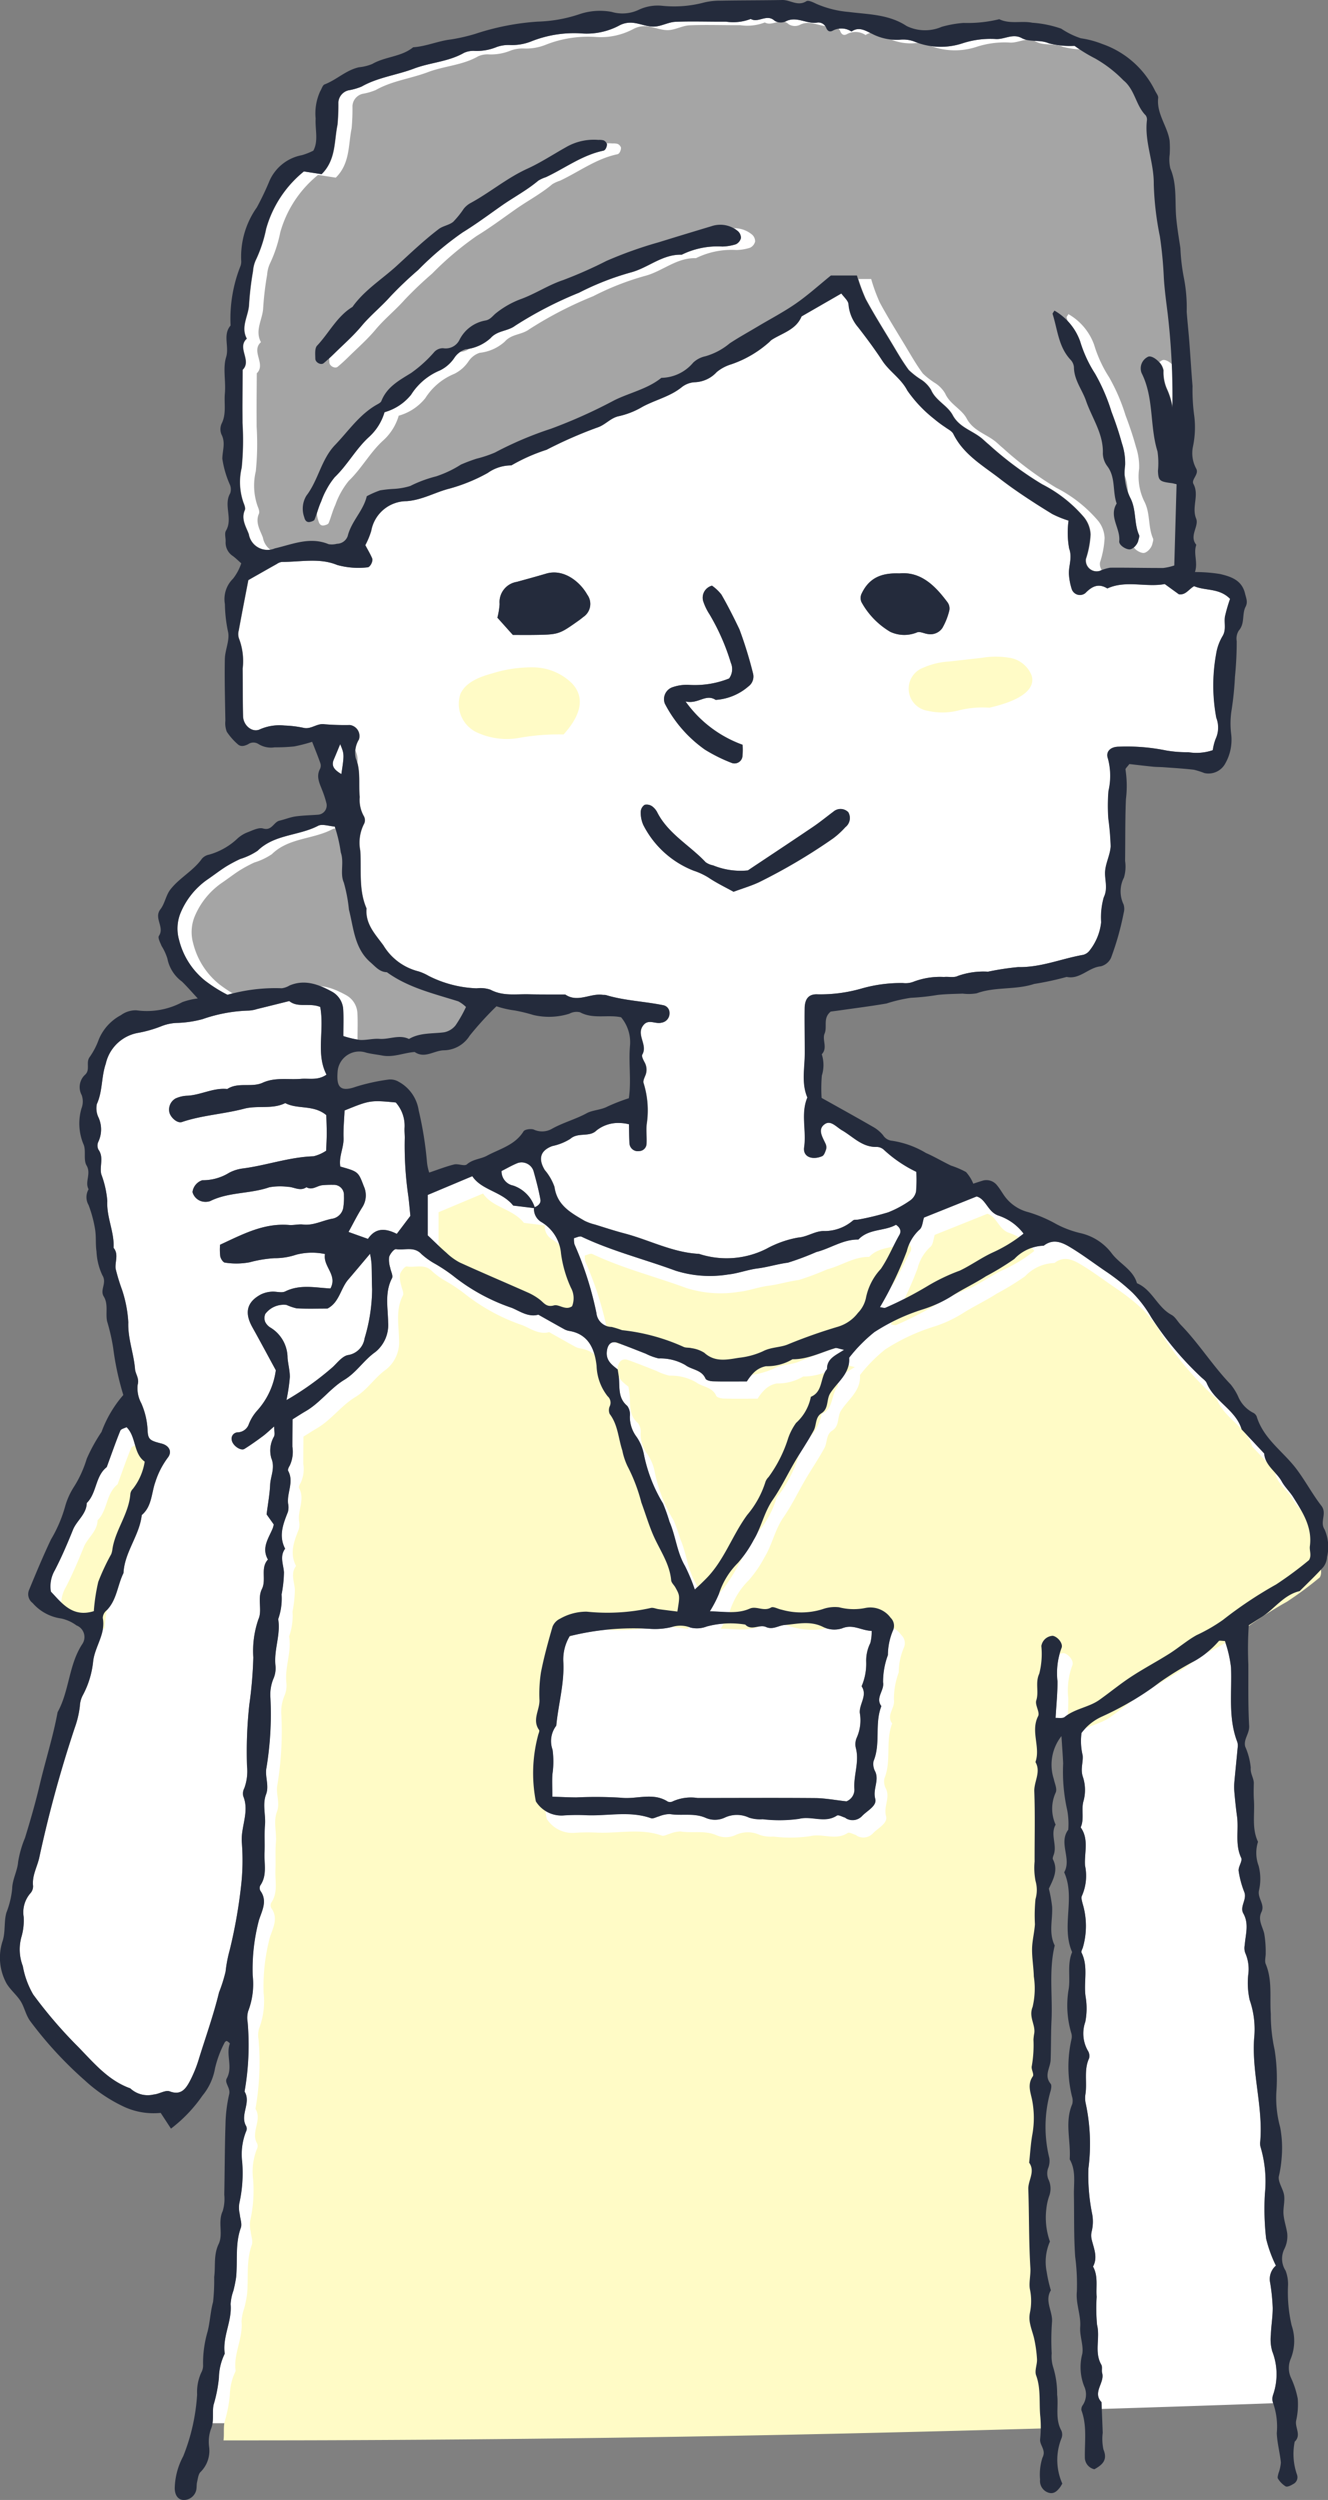 <?xml version="1.0" encoding="UTF-8"?> <svg xmlns="http://www.w3.org/2000/svg" xmlns:xlink="http://www.w3.org/1999/xlink" width="130" height="244.71" viewBox="0 0 130 244.71"><rect x="0" y="0" width="130" height="244.71" fill="#808080" stroke="none"/><defs><clipPath id="clip-path"><rect id="長方形_6965" data-name="長方形 6965" width="130" height="244.71" fill="none"></rect></clipPath></defs><g id="グループ_1373" data-name="グループ 1373" clip-path="url(#clip-path)"><path id="パス_113900" data-name="パス 113900" d="M95.926,190.881a6.17,6.17,0,0,0-.073-4.27,4.125,4.125,0,0,1-.141-1.619c.029-.886.189-1.77.182-2.654a19.051,19.051,0,0,0-.25-2.441,1.736,1.736,0,0,1,.564-1.684,12.575,12.575,0,0,1-.958-2.64,25.726,25.726,0,0,1-.122-4.387,11.853,11.853,0,0,0-.427-4.594,1.37,1.37,0,0,1-.027-.546c.281-3.382-.833-6.676-.6-10.072a8.73,8.73,0,0,0-.438-3.773,7.723,7.723,0,0,1-.139-2.451,3.918,3.918,0,0,0-.292-2.141,1.431,1.431,0,0,1-.049-.778c.074-1.033.44-2.062-.137-3.089-.38-.674.366-1.347.1-2.077a9.5,9.5,0,0,1-.561-2.086c-.051-.414.4-.967.25-1.282-.627-1.326-.224-2.716-.408-4.059-.11-.81-.193-1.625-.263-2.438a5.95,5.95,0,0,1,.014-1.037c.1-1.085.213-2.169.312-3.253a1.249,1.249,0,0,0-.03-.541c-.918-2.374-.519-4.87-.619-7.308a11.891,11.891,0,0,0-.6-2.588c-.276,0-.541-.07-.6.011a9.067,9.067,0,0,1-2.523,2.028,31.836,31.836,0,0,0-3.247,2,29.844,29.844,0,0,1-5.629,3.343,5.111,5.111,0,0,0-2.036,1.618,5.935,5.935,0,0,0,.112,2.19c.069.664-.242,1.349.022,2.109a4.086,4.086,0,0,1,.045,2.414c-.215.81.106,1.711-.263,2.532.834,1.165.34,2.489.428,3.739a4.869,4.869,0,0,1-.3,2.947c-.107.184,0,.516.059.764a7.571,7.571,0,0,1,.025,4.311c-.055.167-.185.386-.126.5.689,1.39.182,2.887.4,4.321a6.875,6.875,0,0,1-.033,2.458,3.4,3.4,0,0,0,.24,2.8.949.949,0,0,1,.13.764c-.531,1.143-.172,2.36-.359,3.526a2.446,2.446,0,0,0,.014.812,18.858,18.858,0,0,1,.281,6.448,19.022,19.022,0,0,0,.339,4.311,4.056,4.056,0,0,1-.014,1.821,1.7,1.7,0,0,0-.007.816c.21.878.624,1.739.132,2.65.524.937.276,1.975.355,2.965a17.559,17.559,0,0,0,.038,2.733c.324,1.3-.3,2.668.418,3.911.123.214.01.552.082.811.268.961-.976,1.881-.067,2.849.01.221.018.442.027.664q8.4-.259,16.79-.558l-.015-.038a1.157,1.157,0,0,1,0-.77" transform="translate(28.69 43.56)" fill="#fff"></path><path id="パス_113901" data-name="パス 113901" d="M107.712,49.384l1.369.993c.667.108.95-.479,1.5-.794,1.07.473,2.467.161,3.522,1.246a15,15,0,0,0-.5,1.728c-.1.615.139,1.25-.211,1.876a4.864,4.864,0,0,0-.65,1.784,17.179,17.179,0,0,0,.015,6.256,2.646,2.646,0,0,1-.07,2.073,5.073,5.073,0,0,0-.274,1.094,4.935,4.935,0,0,1-2.394.2,11.86,11.86,0,0,1-2.172-.169,19.164,19.164,0,0,0-4.62-.373c-.826,0-1.335.48-1.074,1.184a6.51,6.51,0,0,1,.048,3.145,17.614,17.614,0,0,0-.01,2.744,25.511,25.511,0,0,1,.225,2.681c-.047.8-.461,1.574-.538,2.377-.084.86.309,1.691-.139,2.619a7.177,7.177,0,0,0-.254,2.431,5.391,5.391,0,0,1-1.11,2.744,1.153,1.153,0,0,1-.645.449c-2.125.372-4.147,1.246-6.368,1.2a26.161,26.161,0,0,0-2.952.449,7.471,7.471,0,0,0-2.96.419c-.368.191-.9.051-1.352.1a7.314,7.314,0,0,0-2.953.453,2.121,2.121,0,0,1-1.068.14,14.035,14.035,0,0,0-4.041.537,14.556,14.556,0,0,1-4.306.569c-.869-.047-1.26.434-1.272,1.4-.019,1.459.018,2.92.014,4.379s-.344,2.909.254,4.32c-.665,1.582-.077,3.247-.317,4.866-.14.947.789,1.288,1.76.878.192-.081.3-.424.386-.67a.809.809,0,0,0-.047-.534c-.292-.659-.843-1.431-.054-1.951.575-.38,1.117.307,1.669.626,1.079.623,1.975,1.669,3.391,1.622a1.054,1.054,0,0,1,.73.307,12.812,12.812,0,0,0,3.146,2.132,13.354,13.354,0,0,1-.027,1.943,1.435,1.435,0,0,1-.593.87,10.24,10.24,0,0,1-2.143,1.154,26.415,26.415,0,0,1-2.887.7c-.177.04-.4-.011-.535.081a4.29,4.29,0,0,1-2.759,1.048c-.923-.055-1.681.571-2.636.639a10.117,10.117,0,0,0-3.07,1.085,8.657,8.657,0,0,1-6.623.509c-2.593-.126-4.879-1.372-7.333-2.012-.963-.251-1.909-.567-2.86-.86a4.806,4.806,0,0,1-1.01-.364c-1.336-.781-2.694-1.508-2.947-3.317a5.133,5.133,0,0,0-.945-1.645c-.682-1.117-.429-1.928.735-2.355a5.44,5.44,0,0,0,1.752-.7c.774-.687,1.872-.132,2.565-.821a3.415,3.415,0,0,1,2.292-.737,4.176,4.176,0,0,1,.9.126c.014.65.007,1.268.045,1.883a.815.815,0,0,0,.952.74.736.736,0,0,0,.715-.693c.033-.635-.043-1.277.011-1.91a8.97,8.97,0,0,0-.3-4.052c-.074-.2.075-.5.167-.731a1.47,1.47,0,0,0-.074-1.31c-.123-.232-.311-.593-.221-.746.567-.959-.641-1.942.1-2.868.5-.655,1.19-.093,1.785-.259a.918.918,0,0,0,.782-.945.759.759,0,0,0-.633-.768c-1.861-.377-3.779-.438-5.608-.995a2,2,0,0,0-.274-.012c-1.228-.192-2.47.8-3.692-.037-1.19-.005-2.381.008-3.57-.022-1.26-.03-2.54.2-3.749-.447a3.017,3.017,0,0,0-1.357-.136,11.273,11.273,0,0,1-4.713-1.224,4.753,4.753,0,0,0-.987-.438,5.584,5.584,0,0,1-3.424-2.538c-.793-1.088-1.792-2.1-1.652-3.618-.794-1.821-.49-3.767-.615-5.66a4.039,4.039,0,0,1,.392-2.662.816.816,0,0,0-.062-.749,3.208,3.208,0,0,1-.383-1.839c-.132-1.26.121-2.54-.376-3.787a2.437,2.437,0,0,1,.3-1.844,1.093,1.093,0,0,0-.875-1.413,24.1,24.1,0,0,1-2.466-.073c-.766-.132-1.323.524-2.075.35a10.6,10.6,0,0,0-1.874-.228,4.727,4.727,0,0,0-2.4.373c-.748.36-1.627-.372-1.653-1.279-.045-1.555-.021-3.109-.041-4.665a6.188,6.188,0,0,0-.364-2.957,1.329,1.329,0,0,1-.019-.774c.292-1.6.605-3.193.94-4.934.9-.508,1.84-1.047,2.788-1.579a1.141,1.141,0,0,1,.5-.2c1.813.016,3.677-.419,5.413.3a7.752,7.752,0,0,0,2.961.231c.247.008.579-.6.457-.885-.173-.409-.406-.793-.667-1.287a7.953,7.953,0,0,0,.58-1.4,3.531,3.531,0,0,1,3.477-2.906c1.515-.114,2.764-.866,4.158-1.223a16.8,16.8,0,0,0,3.764-1.535,3.962,3.962,0,0,1,2.315-.741,17.593,17.593,0,0,1,3.451-1.531,42.237,42.237,0,0,1,4.967-2.184c.814-.262,1.3-.961,2.152-1.12a7.878,7.878,0,0,0,2.254-.9c1.258-.686,2.7-.995,3.845-1.918a2.245,2.245,0,0,1,1.25-.493,3.055,3.055,0,0,0,2.183-.993,4.014,4.014,0,0,1,1.419-.759,10.81,10.81,0,0,0,3.757-2.205,1.225,1.225,0,0,1,.2-.187c1.048-.678,2.389-.982,2.934-2.3l3.9-2.246c.248.36.672.7.7,1.063a3.921,3.921,0,0,0,.928,2.224c.833,1.073,1.642,2.169,2.388,3.3.7,1.063,1.817,1.717,2.444,2.913a12.779,12.779,0,0,0,2.615,2.769,11.062,11.062,0,0,0,1.074.811c.281.215.671.386.812.675C88.019,36.765,90,37.844,91.7,39.184c1.564,1.236,3.295,2.264,4.978,3.34a9.7,9.7,0,0,0,1.6.648,8.556,8.556,0,0,0,.06,2.739c.344.954-.106,1.767-.016,2.636a5.96,5.96,0,0,0,.263,1.319.847.847,0,0,0,1.343.4c.652-.67,1.286-.98,2.146-.451,1.844-.841,3.793-.075,5.64-.434M60.779,60.87c1.256.3,1.979-.794,2.96-.151a5.421,5.421,0,0,0,3.2-1.315,1.2,1.2,0,0,0,.472-1.213,39.949,39.949,0,0,0-1.352-4.383c-.55-1.148-1.125-2.289-1.758-3.392a4.294,4.294,0,0,0-.926-.88,1.214,1.214,0,0,0-.833,1.6,5.492,5.492,0,0,0,.6,1.221,21.411,21.411,0,0,1,2.082,4.722,1.556,1.556,0,0,1-.169,1.54,9.055,9.055,0,0,1-4,.622,4.3,4.3,0,0,0-1.605.258,1.235,1.235,0,0,0-.687,1.579,12.562,12.562,0,0,0,3.916,4.5,15.437,15.437,0,0,0,2.683,1.327.782.782,0,0,0,1-.67,6.9,6.9,0,0,0,.011-1.125,11.751,11.751,0,0,1-5.586-4.244m6.1,16.544a7.12,7.12,0,0,1-3.4-.494,1.8,1.8,0,0,1-.731-.309c-1.54-1.64-3.624-2.751-4.713-4.831a1.673,1.673,0,0,0-.509-.631.936.936,0,0,0-.741-.158.841.841,0,0,0-.388.655,2.917,2.917,0,0,0,.247,1.315,9.333,9.333,0,0,0,4.923,4.475,6.916,6.916,0,0,1,1.444.67c.812.548,1.706.974,2.47,1.4.93-.343,1.718-.578,2.456-.917a55.763,55.763,0,0,0,7.279-4.3,8.139,8.139,0,0,0,1.21-1.106,1.128,1.128,0,0,0,.285-1.465,1.063,1.063,0,0,0-1.468-.043c-.656.488-1.288,1.01-1.965,1.467-2.1,1.424-4.222,2.825-6.4,4.278m-23-23.051c.848,0,1.394.005,1.94,0,2.556-.032,2.558-.033,4.52-1.423.148-.107.292-.221.434-.336a1.535,1.535,0,0,0,.388-2.183c-.7-1.26-2.313-2.574-4.033-2.06-.952.285-1.913.542-2.871.807a2.008,2.008,0,0,0-1.678,2.169,7.248,7.248,0,0,1-.218,1.334c.56.626,1.1,1.231,1.518,1.693m37.829-6.027c-1.911-.073-3.023.552-3.708,2.014a1,1,0,0,0,0,.793,7.658,7.658,0,0,0,2.814,2.908,3.238,3.238,0,0,0,2.648.051c.288-.093.67.117,1.011.165a1.422,1.422,0,0,0,1.445-.58,6.512,6.512,0,0,0,.687-1.744,1.018,1.018,0,0,0-.173-.766c-1.231-1.659-2.636-3.042-4.727-2.84" transform="translate(6.324 7.79)" fill="#fff"></path><path id="パス_113902" data-name="パス 113902" d="M30.832,71.991c.425,2.34-.442,4.576.613,6.626-.848.593-1.706.346-2.5.412-1.251.106-2.517-.178-3.754.383-1.076.49-2.386-.085-3.456.611-1.4-.147-2.646.63-4.02.661a3.075,3.075,0,0,0-1.04.263,1.251,1.251,0,0,0-.6,1.4c.156.521.792,1.052,1.213.91,1.983-.675,4.086-.775,6.094-1.306,1.327-.351,2.746.085,4.023-.549,1.218.639,2.754.132,4.018,1.177.014.515.043,1.139.043,1.763,0,.541-.034,1.081-.055,1.719a3.786,3.786,0,0,1-1.234.546c-2.385.074-4.634.9-6.976,1.2a4,4,0,0,0-1.291.416,4.892,4.892,0,0,1-2.584.731c-.082-.007-.169.056-.254.086a1.4,1.4,0,0,0-.748,1.072,1.291,1.291,0,0,0,1.18.952A1.47,1.47,0,0,0,20.044,91c1.822-.911,3.907-.7,5.8-1.358A6.016,6.016,0,0,1,27.66,89.6c.6.007,1.194.473,1.819.038.569.336,1.033-.145,1.552-.195a9.1,9.1,0,0,1,1.094-.038.981.981,0,0,1,1.025,1.035A6.205,6.205,0,0,1,33.1,91.53,1.321,1.321,0,0,1,32.088,92.7c-.985.161-1.887.7-2.932.585-.449-.051-.918.082-1.371.045-2.492-.209-4.571.922-6.761,1.932a5.608,5.608,0,0,0,.019,1.15c.052.231.281.583.451.6a7.042,7.042,0,0,0,2.426-.032,12.11,12.11,0,0,1,2.418-.4,6.491,6.491,0,0,0,2.139-.343,6.177,6.177,0,0,1,2.818-.063c-.229,1.22,1.257,2.029.532,3.371-1.46-.073-2.965-.435-4.422.288-.365.18-.9-.016-1.353.026a2.789,2.789,0,0,0-1.035.27c-1.376.738-1.625,1.784-.837,3.2s1.552,2.845,2.3,4.218a7.312,7.312,0,0,1-1.852,3.981,4.437,4.437,0,0,0-.83,1.4,1.2,1.2,0,0,1-1.072.7.619.619,0,0,0-.556.782c.1.532.889,1.054,1.231.841.617-.384,1.21-.81,1.795-1.243.343-.254.65-.553,1.122-.962,0,.486.084.779-.016.985a2.751,2.751,0,0,0-.263,2.128c.392.954-.081,1.754-.118,2.618-.04.9-.21,1.792-.346,2.877l.7.987a2.2,2.2,0,0,1-.1.381c-.4.981-1.122,1.911-.468,3.054-.768.842-.132,1.968-.591,2.891s.055,2.086-.339,2.95a9.47,9.47,0,0,0-.5,3.745,41.215,41.215,0,0,1-.392,4.612,42.389,42.389,0,0,0-.226,6.031,4.818,4.818,0,0,1-.263,2.153,1.11,1.11,0,0,0-.1.794c.622,1.533-.265,3-.144,4.524a22.172,22.172,0,0,1-.089,4.383,49.045,49.045,0,0,1-1.1,6.156,13.215,13.215,0,0,0-.4,2.093,15.332,15.332,0,0,1-.642,2.039c-.534,2.2-1.3,4.335-1.968,6.494a12.379,12.379,0,0,1-.922,2.256c-.392.718-.858,1.349-1.94.937-.419-.158-1.028.266-1.56.306a2.5,2.5,0,0,1-2.3-.6c-2.248-.8-3.684-2.641-5.276-4.237a44.564,44.564,0,0,1-4.226-4.948,8.442,8.442,0,0,1-1.017-2.784,4.523,4.523,0,0,1-.115-2.919,5.746,5.746,0,0,0,.2-1.9,2.839,2.839,0,0,1,.639-2.287,1.019,1.019,0,0,0,.281-.741c-.118-1.051.45-1.932.633-2.894A120.862,120.862,0,0,1,6.8,142.55a9.457,9.457,0,0,0,.5-2.112,2.517,2.517,0,0,1,.274-1.046,8.891,8.891,0,0,0,1.032-3.38c.178-1.443,1.24-2.67.94-4.214a1,1,0,0,1,.338-.709c1.04-1.017,1.085-2.478,1.689-3.687.1-2.05,1.566-3.669,1.788-5.679.995-.843.94-2.123,1.324-3.216a8.048,8.048,0,0,1,1.225-2.4c.457-.582.137-1.19-.62-1.383-1.135-.288-1.319-.4-1.358-1.308a7.385,7.385,0,0,0-.615-2.633,3.071,3.071,0,0,1-.357-1.81c.181-.642-.217-1.035-.258-1.551-.123-1.53-.715-2.976-.657-4.564a12.234,12.234,0,0,0-.617-3.194A18.5,18.5,0,0,1,10.8,97.6c-.081-.674.325-1.4-.2-2.035.088-1.562-.7-2.994-.612-4.584a9.705,9.705,0,0,0-.593-2.622c-.189-.786.276-1.641-.277-2.407A.874.874,0,0,1,9.1,85.2,2.84,2.84,0,0,0,9.13,82.82,2.042,2.042,0,0,1,8.959,81.5c.579-1.261.429-2.651.877-3.955a3.942,3.942,0,0,1,3.115-3.009,12.051,12.051,0,0,0,2.353-.67,4.513,4.513,0,0,1,1.577-.314,10.768,10.768,0,0,0,2.426-.366,14.87,14.87,0,0,1,4.535-.838,3.229,3.229,0,0,0,.8-.152c1.051-.257,2.1-.52,3.152-.781.863.694,1.973.136,3.038.578" transform="translate(0.52 26.577)" fill="#fff"></path><path id="パス_113903" data-name="パス 113903" d="M39.429,132.783c0-.958-.04-1.6.01-2.23a8.422,8.422,0,0,0,.008-2.386,2.494,2.494,0,0,1,.365-2.345c.2-2.08.8-4.121.692-6.224a4.422,4.422,0,0,1,.627-2.543,25.843,25.843,0,0,1,7.839-.712,6.86,6.86,0,0,0,2.164-.184,2.729,2.729,0,0,1,1.819.06,2.614,2.614,0,0,0,1.586-.106,8.945,8.945,0,0,1,3.772-.188c.612.652,1.385-.056,2.028.236.668.3,1.225-.145,1.824-.195,1.243-.1,2.506-.44,3.764.191a2.5,2.5,0,0,0,1.854.141c1.085-.461,1.881.222,2.906.243a4.15,4.15,0,0,1-.133,1.2,3.877,3.877,0,0,0-.4,1.846,5.57,5.57,0,0,1-.451,2.377c.6.9-.235,1.71-.177,2.6a4.166,4.166,0,0,1-.288,2.411,1.592,1.592,0,0,0-.091,1.063c.347,1.361-.255,2.672-.148,4.018a1.232,1.232,0,0,1-.778,1.175c-1.1-.121-2.08-.313-3.059-.321-3.835-.034-7.67-.01-11.506-.008a4.342,4.342,0,0,0-2.405.321.6.6,0,0,1-.517.036c-1.452-.94-3.045-.2-4.562-.379a40.226,40.226,0,0,0-4.383-.032c-.715,0-1.428-.041-2.364-.07" transform="translate(14.634 43.091)" fill="#fff"></path><path id="パス_113904" data-name="パス 113904" d="M66.519,96.492c-.87.556-1.689.874-1.669,1.885-.7.8-.37,2.208-1.586,2.709a4.631,4.631,0,0,1-1.445,2.556,5.771,5.771,0,0,0-.838,1.692,12.958,12.958,0,0,1-1.855,3.607,1.265,1.265,0,0,0-.3.45,9.279,9.279,0,0,1-1.788,3.253c-1.45,1.97-2.226,4.366-3.944,6.156-.373.388-.773.753-1.188,1.157a17.992,17.992,0,0,0-.961-2.3c-.8-1.354-.908-2.93-1.52-4.339a18.23,18.23,0,0,0-.634-1.788,14.865,14.865,0,0,1-1.865-4.767,4.6,4.6,0,0,0-.714-1.74A3.22,3.22,0,0,1,45.548,103a1.423,1.423,0,0,0-.252-1.015c-.922-.76-.731-1.792-.822-2.765-.026-.27-.075-.539-.114-.8-.582-.467-1.162-.878-1.066-1.771.073-.681.424-1.058,1.041-.84.93.328,1.843.7,2.764,1.059a5.622,5.622,0,0,0,1.273.468,4.9,4.9,0,0,1,2.607.645c.627.475,1.585.442,1.973,1.326.073.167.473.259.724.268,1,.029,2.009.012,3.325.012a4.474,4.474,0,0,1,.7-.881A2.245,2.245,0,0,1,58.88,98.1a4.849,4.849,0,0,0,2.584-.681c1.5.019,2.806-.683,4.192-1.092.147-.044.336.059.863.167" transform="translate(16.108 35.634)" fill="#fff"></path><path id="パス_113905" data-name="パス 113905" d="M31.148,89.78c-.462.612-.9,1.187-1.33,1.763-1.065-.532-2.057-.653-2.825.493-.587-.209-1.175-.419-1.906-.681.472-.853.866-1.651,1.339-2.4a2.145,2.145,0,0,0,.161-2.069c-.542-1.422-.523-1.43-2.3-1.931-.169-.963.349-1.844.316-2.8-.03-.9.064-1.8.1-2.691,2.462-1,2.547-1.018,5.013-.782a3.438,3.438,0,0,1,.859,2.49c-.019.362.033.729.018,1.092a34.276,34.276,0,0,0,.358,5.637c.077.624.129,1.25.193,1.877" transform="translate(9.027 29.236)" fill="#fff"></path><path id="パス_113906" data-name="パス 113906" d="M21.018,103.767a18.316,18.316,0,0,0,.333-2.26c0-.626-.17-1.25-.224-1.879a3.472,3.472,0,0,0-1.644-2.945,1.335,1.335,0,0,1-.547-.58,1.024,1.024,0,0,1,.015-.781,2.259,2.259,0,0,1,2.073-.878,4.946,4.946,0,0,0,1.015.342c1,.047,2,.016,2.993.016,1.164-.6,1.276-1.951,2.035-2.838.7-.815,1.389-1.64,2.136-2.525a9.181,9.181,0,0,1,.147,1.015c.034.816.015,1.634.055,2.448a17.1,17.1,0,0,1-.737,4.809,1.934,1.934,0,0,1-1.611,1.64c-.545.091-1.025.715-1.482,1.154a28.378,28.378,0,0,1-4.558,3.26" transform="translate(7.022 33.286)" fill="#fff"></path><path id="パス_113907" data-name="パス 113907" d="M95.87,197.974a12.381,12.381,0,0,0-.251-1.888c-.106-.534-.32-1.047-.423-1.582a2.6,2.6,0,0,1-.019-1.092,5.642,5.642,0,0,0-.01-2.338c-.1-.638.1-1.352.052-2.075-.155-2.554-.113-5.12-.2-7.679-.03-.871.708-1.711.084-2.592.1-.895.147-1.8.3-2.683a9.258,9.258,0,0,0-.005-3.433c-.156-.778-.489-1.537.066-2.335.145-.209-.188-.7-.1-1.011.232-.858-.528-1.762.161-2.588.1-.117.027-.36.066-.537.184-.884-.565-1.638-.148-2.656a7.9,7.9,0,0,0,.118-2.99c-.021-.906-.187-1.81-.172-2.714.014-.8.231-1.59.281-2.389a16.249,16.249,0,0,1,.054-2.459,3.179,3.179,0,0,0,.007-1.773,6.763,6.763,0,0,1-.093-1.907c-.007-2.289.054-4.579-.03-6.864-.036-.97.678-1.9.114-2.873.517-1.463-.506-3,.261-4.494.195-.379-.325-1.09-.181-1.54.277-.862-.124-1.723.3-2.624a7.872,7.872,0,0,0,.2-2.709,1.419,1.419,0,0,1,.077-.258,1.191,1.191,0,0,1,1.047-.735c.5.1,1.048.785.848,1.21a7.054,7.054,0,0,0-.39,3.227c.011,1.158-.114,2.316-.185,3.6.237-.019.682.081.9-.1,1.013-.819,2.359-.932,3.393-1.669s2.027-1.555,3.091-2.253c1.218-.8,2.512-1.482,3.745-2.26.908-.575,1.73-1.293,2.665-1.815a16.665,16.665,0,0,0,2.584-1.49,40.167,40.167,0,0,1,5.2-3.473,35.556,35.556,0,0,0,3.223-2.385c.279-.465.026-.926.085-1.365.25-1.867-.711-3.322-1.625-4.786-.336-.539-.822-.989-1.128-1.542-.523-.95-1.625-1.534-1.722-2.744l-2.206-2.357c-.579-1.933-2.676-2.726-3.424-4.543-.1-.235-.366-.4-.563-.593a31.058,31.058,0,0,1-4.886-5.867,11.649,11.649,0,0,0-1.815-2.385,20.015,20.015,0,0,0-2.526-2.023c-1.129-.76-2.217-1.588-3.374-2.3-.829-.512-1.776-1.058-2.784-.269a4.117,4.117,0,0,0-2.879,1.3,26.83,26.83,0,0,1-2.777,1.69c-1.066.69-2.219,1.227-3.3,1.909a12.226,12.226,0,0,1-2.953,1.354,19.41,19.41,0,0,0-4.664,2.2,14.949,14.949,0,0,0-2.474,2.511c.111,1.548-1.155,2.371-1.857,3.487-.386.612-.122,1.487-.856,1.949-.623.39-.469,1.155-.762,1.695-.561,1.036-1.232,2.013-1.83,3.03-.735,1.25-1.361,2.573-2.184,3.761-.843,1.217-1.1,2.677-1.859,3.919a11.69,11.69,0,0,1-1.535,2.237,7.442,7.442,0,0,0-1.844,2.991,11.779,11.779,0,0,1-.906,1.752c1.413.015,2.665.284,3.905-.265.652-.288,1.372.317,2.084-.108.221-.132.674.15,1.026.211a6.973,6.973,0,0,0,4.029-.051,3.537,3.537,0,0,1,1.605-.183,5.694,5.694,0,0,0,2.614.059,2.451,2.451,0,0,1,2.422.96,1.1,1.1,0,0,1,.228,1.276,6.247,6.247,0,0,0-.486,2.385,7.5,7.5,0,0,0-.471,2.662c.147.811-.788,1.515-.167,2.335-.687,1.728-.049,3.645-.766,5.383a1.51,1.51,0,0,0,.166,1.022c.4.885-.257,1.725,0,2.665.185.693-.77,1.148-1.272,1.667a1.275,1.275,0,0,1-1.5.295c-.084-.034-.151-.111-.236-.137-.252-.078-.6-.281-.749-.184-1.176.781-2.462.008-3.7.32a13.869,13.869,0,0,1-3.557.037,3.575,3.575,0,0,1-1.336-.155,2.787,2.787,0,0,0-2.381,0,2.274,2.274,0,0,1-1.868.023c-1.143-.506-2.353-.178-3.52-.372a2.976,2.976,0,0,0-1.058.229c-.262.064-.565.254-.777.178-2.061-.734-4.174-.213-6.258-.29a19.939,19.939,0,0,0-2.2.012,2.953,2.953,0,0,1-2.807-1.371,14.375,14.375,0,0,1,.221-6.479c.038-.173.163-.412.093-.509-.7-.983.049-1.933.04-2.9a13.613,13.613,0,0,1,.144-2.74c.294-1.511.707-3,1.136-4.481a1.48,1.48,0,0,1,.729-.771,5.228,5.228,0,0,1,2.611-.692,19.576,19.576,0,0,0,6.256-.357c.233-.066.524.077.789.113.612.082,1.225.156,1.835.235.25-1.555.252-1.556-.2-2.36-.133-.239-.39-.458-.412-.7-.144-1.605-1.068-2.887-1.695-4.295-.479-1.073-.81-2.211-1.218-3.315a16.824,16.824,0,0,0-1.358-3.561,6.541,6.541,0,0,1-.508-1.537c-.392-1.2-.428-2.51-1.234-3.574a.938.938,0,0,1,.01-.768.831.831,0,0,0-.215-.967,5.067,5.067,0,0,1-1.088-2.982c-.169-1.509-.712-3.045-2.595-3.395a1.781,1.781,0,0,1-.517-.155c-.867-.475-1.726-.965-2.588-1.449-.984.272-1.807-.344-2.593-.667a19.037,19.037,0,0,1-5.733-3.124,15.677,15.677,0,0,0-1.819-1.209,7.235,7.235,0,0,1-1.3-.94c-.727-.777-1.658-.336-2.481-.475-.187-.032-.58.454-.674.764a2.6,2.6,0,0,0,.114,1.059c.058.347.3.777.172,1.021-.729,1.4-.394,2.879-.379,4.321A3.406,3.406,0,0,1,31.1,99.384c-1.128.793-1.822,1.983-3.024,2.711-1.389.84-2.371,2.26-3.812,3.089-.388.224-.764.472-1.265.783-.005.862-.016,1.766-.015,2.672a3.178,3.178,0,0,1-.265,1.868c-.093.144-.207.39-.147.5.587,1.076-.133,2.136-.007,3.2a1.787,1.787,0,0,1-.018.819c-.462,1.176-.932,2.338-.273,3.6-.558.752-.165,1.531-.115,2.318a12.2,12.2,0,0,1-.232,2.156,6,6,0,0,1-.332,2.42c.262,1.529-.436,3-.268,4.534a2.57,2.57,0,0,1-.21,1.327,4.11,4.11,0,0,0-.28,1.874,32.236,32.236,0,0,1-.391,6.814c-.176.822.287,1.744-.037,2.6-.376,1-.023,2-.107,2.994-.075.907,0,1.825-.045,2.736-.048,1.076.276,2.2-.419,3.2a.569.569,0,0,0,.019.523c.726,1,.121,2-.151,2.883a18.872,18.872,0,0,0-.608,5.393,7.383,7.383,0,0,1-.439,3.491,2.365,2.365,0,0,0-.056,1.076,26.207,26.207,0,0,1-.3,6.8c.679,1.1-.494,2.292.166,3.4a.615.615,0,0,1-.025.523,6.04,6.04,0,0,0-.375,2.952,13.531,13.531,0,0,1-.284,4.081,2.682,2.682,0,0,0,.047,1.037c.038.45.244.956.106,1.342-.572,1.589-.3,3.237-.462,4.851a12.54,12.54,0,0,1-.268,1.319,4.641,4.641,0,0,0-.27,1.309c.158,1.663-.819,3.182-.574,4.845a5.559,5.559,0,0,0-.571,2.353,13.75,13.75,0,0,1-.521,2.654c-.119.587-.019,1.19-.1,1.788q4.211,0,8.422-.01,29.219-.084,58.429-.807,7.07-.171,14.139-.377a11.09,11.09,0,0,0-.372-3.48c-.166-.45.111-1.044.089-1.568" transform="translate(5.643 32.966)" fill="#fff"></path><path id="パス_113908" data-name="パス 113908" d="M40.953,88.683c.243-.052.554-.228.738-.14,2.961,1.405,6.138,2.2,9.195,3.326a11.137,11.137,0,0,0,5.144.375c.971-.1,1.918-.476,2.925-.6.976-.124,1.937-.43,2.936-.559a26.441,26.441,0,0,0,2.785-1.044c1.383-.343,2.607-1.247,4.112-1.218,1.02-1.088,2.554-.8,3.679-1.448.442.281.53.652.339.982-.631,1.1-1.091,2.27-1.819,3.336a5.814,5.814,0,0,0-1.464,2.877,3.009,3.009,0,0,1-.771,1.42A3.847,3.847,0,0,1,66.8,97.345a50.839,50.839,0,0,0-4.871,1.718c-.749.329-1.671.265-2.484.69a7.722,7.722,0,0,1-2.351.637c-1.161.184-2.344.46-3.385-.491a3.192,3.192,0,0,0-1.254-.453c-.259-.074-.574-.015-.8-.134a19.572,19.572,0,0,0-6-1.627,10.131,10.131,0,0,0-1.028-.318A1.5,1.5,0,0,1,43.15,96.01,33.029,33.029,0,0,0,41,89.281a2.068,2.068,0,0,1-.047-.6" transform="translate(15.241 32.516)" fill="#fff"></path><path id="パス_113909" data-name="パス 113909" d="M40.919,86.967a1.483,1.483,0,0,0,.682,1.412,3.957,3.957,0,0,1,1.958,3.089,11.657,11.657,0,0,0,.977,3.373,2.131,2.131,0,0,1,.108,1.8c-.648.453-1.273-.224-1.78-.082-.727.2-.958-.233-1.364-.55a5.525,5.525,0,0,0-1.144-.692c-2.23-.992-4.479-1.943-6.7-2.954a5.787,5.787,0,0,1-1.32-.961c-.605-.524-1.172-1.092-1.819-1.7V85.74l4.359-1.832c.911,1.385,2.9,1.487,4,2.875l2.141.261Z" transform="translate(11.357 31.227)" fill="#fff"></path><path id="パス_113910" data-name="パス 113910" d="M3.645,117.9a3.128,3.128,0,0,1,.381-2.083c.665-1.282,1.235-2.618,1.777-3.959.372-.922,1.33-1.535,1.353-2.629.995-.981.815-2.617,1.958-3.515.435-1.19.851-2.388,1.324-3.562.071-.176.416-.24.615-.346.97.989.638,2.558,1.774,3.373a5.8,5.8,0,0,1-1.159,2.667.843.843,0,0,0-.246.478c-.139,1.943-1.45,3.5-1.752,5.387a1.961,1.961,0,0,1-.125.526,21.549,21.549,0,0,0-1.267,2.711,18.4,18.4,0,0,0-.434,2.865c-2.053.642-3.083-.722-4.2-1.913" transform="translate(1.339 37.89)" fill="#fff"></path><path id="パス_113911" data-name="パス 113911" d="M62.775,96.188A35.357,35.357,0,0,0,65.4,90.7a4.22,4.22,0,0,1,1.234-2.091c.3-.231.318-.812.449-1.191l5.151-2.065c.9.244,1.083,1.483,2.094,1.857a5.067,5.067,0,0,1,2.5,1.777A14.106,14.106,0,0,1,73.891,90.8c-1.154.52-2.169,1.272-3.306,1.813a18.767,18.767,0,0,0-3.159,1.509,35.552,35.552,0,0,1-4.088,2.11c-.126.07-.34-.022-.564-.044" transform="translate(23.362 31.766)" fill="#fff"></path><path id="パス_113912" data-name="パス 113912" d="M95.87,197.974a12.381,12.381,0,0,0-.251-1.888c-.106-.534-.32-1.047-.423-1.582a2.6,2.6,0,0,1-.019-1.092,5.642,5.642,0,0,0-.01-2.338c-.1-.638.1-1.352.052-2.075-.155-2.554-.113-5.12-.2-7.679-.03-.871.708-1.711.084-2.592.1-.895.147-1.8.3-2.683a9.258,9.258,0,0,0-.005-3.433c-.156-.778-.489-1.537.066-2.335.145-.209-.188-.7-.1-1.011.232-.858-.528-1.762.161-2.588.1-.117.027-.36.066-.537.184-.884-.565-1.638-.148-2.656a7.9,7.9,0,0,0,.118-2.99c-.021-.906-.187-1.81-.172-2.714.014-.8.231-1.59.281-2.389a16.249,16.249,0,0,1,.054-2.459,3.179,3.179,0,0,0,.007-1.773,6.763,6.763,0,0,1-.093-1.907c-.007-2.289.054-4.579-.03-6.864-.036-.97.678-1.9.114-2.873.517-1.463-.506-3,.261-4.494.195-.379-.325-1.09-.181-1.54.277-.862-.124-1.723.3-2.624a7.872,7.872,0,0,0,.2-2.709,1.419,1.419,0,0,1,.077-.258,1.191,1.191,0,0,1,1.047-.735c.5.1,1.048.785.848,1.21a7.054,7.054,0,0,0-.39,3.227c.011,1.158-.114,2.316-.185,3.6.237-.019.682.081.9-.1,1.013-.819,2.359-.932,3.393-1.669s2.027-1.555,3.091-2.253c1.218-.8,2.512-1.482,3.745-2.26.908-.575,1.73-1.293,2.665-1.815a16.665,16.665,0,0,0,2.584-1.49,40.167,40.167,0,0,1,5.2-3.473,35.556,35.556,0,0,0,3.223-2.385c.279-.465.026-.926.085-1.365.25-1.867-.711-3.322-1.625-4.786-.336-.539-.822-.989-1.128-1.542-.523-.95-1.625-1.534-1.722-2.744l-2.206-2.357c-.579-1.933-2.676-2.726-3.424-4.543-.1-.235-.366-.4-.563-.593a31.058,31.058,0,0,1-4.886-5.867,11.649,11.649,0,0,0-1.815-2.385,20.015,20.015,0,0,0-2.526-2.023c-1.129-.76-2.217-1.588-3.374-2.3-.829-.512-1.776-1.058-2.784-.269a4.117,4.117,0,0,0-2.879,1.3,26.83,26.83,0,0,1-2.777,1.69c-1.066.69-2.219,1.227-3.3,1.909a12.226,12.226,0,0,1-2.953,1.354,19.41,19.41,0,0,0-4.664,2.2,14.949,14.949,0,0,0-2.474,2.511c.111,1.548-1.155,2.371-1.857,3.487-.386.612-.122,1.487-.856,1.949-.623.39-.469,1.155-.762,1.695-.561,1.036-1.232,2.013-1.83,3.03-.735,1.25-1.361,2.573-2.184,3.761-.843,1.217-1.1,2.677-1.859,3.919a11.69,11.69,0,0,1-1.535,2.237,7.442,7.442,0,0,0-1.844,2.991,11.779,11.779,0,0,1-.906,1.752c1.413.015,2.665.284,3.905-.265.652-.288,1.372.317,2.084-.108.221-.132.674.15,1.026.211a6.973,6.973,0,0,0,4.029-.051,3.537,3.537,0,0,1,1.605-.183,5.694,5.694,0,0,0,2.614.059,2.451,2.451,0,0,1,2.422.96,1.1,1.1,0,0,1,.228,1.276,6.247,6.247,0,0,0-.486,2.385,7.5,7.5,0,0,0-.471,2.662c.147.811-.788,1.515-.167,2.335-.687,1.728-.049,3.645-.766,5.383a1.51,1.51,0,0,0,.166,1.022c.4.885-.257,1.725,0,2.665.185.693-.77,1.148-1.272,1.667a1.275,1.275,0,0,1-1.5.295c-.084-.034-.151-.111-.236-.137-.252-.078-.6-.281-.749-.184-1.176.781-2.462.008-3.7.32a13.869,13.869,0,0,1-3.557.037,3.575,3.575,0,0,1-1.336-.155,2.787,2.787,0,0,0-2.381,0,2.274,2.274,0,0,1-1.868.023c-1.143-.506-2.353-.178-3.52-.372a2.976,2.976,0,0,0-1.058.229c-.262.064-.565.254-.777.178-2.061-.734-4.174-.213-6.258-.29a19.939,19.939,0,0,0-2.2.012,2.953,2.953,0,0,1-2.807-1.371,14.375,14.375,0,0,1,.221-6.479c.038-.173.163-.412.093-.509-.7-.983.049-1.933.04-2.9a13.613,13.613,0,0,1,.144-2.74c.294-1.511.707-3,1.136-4.481a1.48,1.48,0,0,1,.729-.771,5.228,5.228,0,0,1,2.611-.692,19.576,19.576,0,0,0,6.256-.357c.233-.066.524.077.789.113.612.082,1.225.156,1.835.235.25-1.555.252-1.556-.2-2.36-.133-.239-.39-.458-.412-.7-.144-1.605-1.068-2.887-1.695-4.295-.479-1.073-.81-2.211-1.218-3.315a16.824,16.824,0,0,0-1.358-3.561,6.541,6.541,0,0,1-.508-1.537c-.392-1.2-.428-2.51-1.234-3.574a.938.938,0,0,1,.01-.768.831.831,0,0,0-.215-.967,5.067,5.067,0,0,1-1.088-2.982c-.169-1.509-.712-3.045-2.595-3.395a1.781,1.781,0,0,1-.517-.155c-.867-.475-1.726-.965-2.588-1.449-.984.272-1.807-.344-2.593-.667a19.037,19.037,0,0,1-5.733-3.124,15.677,15.677,0,0,0-1.819-1.209,7.235,7.235,0,0,1-1.3-.94c-.727-.777-1.658-.336-2.481-.475-.187-.032-.58.454-.674.764a2.6,2.6,0,0,0,.114,1.059c.058.347.3.777.172,1.021-.729,1.4-.394,2.879-.379,4.321A3.406,3.406,0,0,1,31.1,99.384c-1.128.793-1.822,1.983-3.024,2.711-1.389.84-2.371,2.26-3.812,3.089-.388.224-.764.472-1.265.783-.005.862-.016,1.766-.015,2.672a3.178,3.178,0,0,1-.265,1.868c-.093.144-.207.39-.147.5.587,1.076-.133,2.136-.007,3.2a1.787,1.787,0,0,1-.018.819c-.462,1.176-.932,2.338-.273,3.6-.558.752-.165,1.531-.115,2.318a12.2,12.2,0,0,1-.232,2.156,6,6,0,0,1-.332,2.42c.262,1.529-.436,3-.268,4.534a2.57,2.57,0,0,1-.21,1.327,4.11,4.11,0,0,0-.28,1.874,32.236,32.236,0,0,1-.391,6.814c-.176.822.287,1.744-.037,2.6-.376,1-.023,2-.107,2.994-.075.907,0,1.825-.045,2.736-.048,1.076.276,2.2-.419,3.2a.569.569,0,0,0,.019.523c.726,1,.121,2-.151,2.883a18.872,18.872,0,0,0-.608,5.393,7.383,7.383,0,0,1-.439,3.491,2.365,2.365,0,0,0-.056,1.076,26.207,26.207,0,0,1-.3,6.8c.679,1.1-.494,2.292.166,3.4a.615.615,0,0,1-.025.523,6.04,6.04,0,0,0-.375,2.952,13.531,13.531,0,0,1-.284,4.081,2.682,2.682,0,0,0,.047,1.037c.038.45.244.956.106,1.342-.572,1.589-.3,3.237-.462,4.851a12.54,12.54,0,0,1-.268,1.319,4.641,4.641,0,0,0-.27,1.309c.158,1.663-.819,3.182-.574,4.845a5.559,5.559,0,0,0-.571,2.353,13.75,13.75,0,0,1-.521,2.654c-.119.587-.019,1.19-.1,1.788q4.211,0,8.422-.01,29.219-.084,58.429-.807,7.07-.171,14.139-.377a11.09,11.09,0,0,0-.372-3.48c-.166-.45.111-1.044.089-1.568" transform="translate(5.643 32.966)" fill="#fff"></path><path id="パス_113913" data-name="パス 113913" d="M40.953,88.683c.243-.052.554-.228.738-.14,2.961,1.405,6.138,2.2,9.195,3.326a11.137,11.137,0,0,0,5.144.375c.971-.1,1.918-.476,2.925-.6.976-.124,1.937-.43,2.936-.559a26.441,26.441,0,0,0,2.785-1.044c1.383-.343,2.607-1.247,4.112-1.218,1.02-1.088,2.554-.8,3.679-1.448.442.281.53.652.339.982-.631,1.1-1.091,2.27-1.819,3.336a5.814,5.814,0,0,0-1.464,2.877,3.009,3.009,0,0,1-.771,1.42A3.847,3.847,0,0,1,66.8,97.345a50.839,50.839,0,0,0-4.871,1.718c-.749.329-1.671.265-2.484.69a7.722,7.722,0,0,1-2.351.637c-1.161.184-2.344.46-3.385-.491a3.192,3.192,0,0,0-1.254-.453c-.259-.074-.574-.015-.8-.134a19.572,19.572,0,0,0-6-1.627,10.131,10.131,0,0,0-1.028-.318A1.5,1.5,0,0,1,43.15,96.01,33.029,33.029,0,0,0,41,89.281a2.068,2.068,0,0,1-.047-.6" transform="translate(15.241 32.516)" fill="#fff"></path><path id="パス_113914" data-name="パス 113914" d="M40.919,86.967a1.483,1.483,0,0,0,.682,1.412,3.957,3.957,0,0,1,1.958,3.089,11.657,11.657,0,0,0,.977,3.373,2.131,2.131,0,0,1,.108,1.8c-.648.453-1.273-.224-1.78-.082-.727.2-.958-.233-1.364-.55a5.525,5.525,0,0,0-1.144-.692c-2.23-.992-4.479-1.943-6.7-2.954a5.787,5.787,0,0,1-1.32-.961c-.605-.524-1.172-1.092-1.819-1.7V85.74l4.359-1.832c.911,1.385,2.9,1.487,4,2.875l2.141.261Z" transform="translate(11.357 31.227)" fill="#fff"></path><path id="パス_113915" data-name="パス 113915" d="M3.645,117.9a3.128,3.128,0,0,1,.381-2.083c.665-1.282,1.235-2.618,1.777-3.959.372-.922,1.33-1.535,1.353-2.629.995-.981.815-2.617,1.958-3.515.435-1.19.851-2.388,1.324-3.562.071-.176.416-.24.615-.346.97.989.638,2.558,1.774,3.373a5.8,5.8,0,0,1-1.159,2.667.843.843,0,0,0-.246.478c-.139,1.943-1.45,3.5-1.752,5.387a1.961,1.961,0,0,1-.125.526,21.549,21.549,0,0,0-1.267,2.711,18.4,18.4,0,0,0-.434,2.865c-2.053.642-3.083-.722-4.2-1.913" transform="translate(1.339 37.89)" fill="#fff"></path><path id="パス_113916" data-name="パス 113916" d="M62.775,96.188A35.357,35.357,0,0,0,65.4,90.7a4.22,4.22,0,0,1,1.234-2.091c.3-.231.318-.812.449-1.191l5.151-2.065c.9.244,1.083,1.483,2.094,1.857a5.067,5.067,0,0,1,2.5,1.777A14.106,14.106,0,0,1,73.891,90.8c-1.154.52-2.169,1.272-3.306,1.813a18.767,18.767,0,0,0-3.159,1.509,35.552,35.552,0,0,1-4.088,2.11c-.126.07-.34-.022-.564-.044" transform="translate(23.362 31.766)" fill="#fff"></path><path id="パス_113917" data-name="パス 113917" d="M67.29,97.723c-.87.556-1.689.874-1.669,1.885-.7.8-.37,2.208-1.586,2.709a4.631,4.631,0,0,1-1.445,2.556,5.772,5.772,0,0,0-.838,1.692,12.959,12.959,0,0,1-1.855,3.607,1.265,1.265,0,0,0-.3.45,9.279,9.279,0,0,1-1.788,3.253c-1.45,1.97-2.226,4.366-3.944,6.156-.373.388-.773.753-1.188,1.157a17.988,17.988,0,0,0-.961-2.3c-.8-1.354-.908-2.93-1.52-4.339a18.1,18.1,0,0,0-.634-1.788,14.866,14.866,0,0,1-1.865-4.767,4.6,4.6,0,0,0-.714-1.74,3.221,3.221,0,0,1-.668-2.024,1.423,1.423,0,0,0-.253-1.015c-.922-.76-.731-1.792-.822-2.765-.026-.27-.075-.539-.114-.8-.582-.467-1.162-.878-1.066-1.771.073-.679.424-1.058,1.041-.84.93.328,1.843.7,2.764,1.059a5.619,5.619,0,0,0,1.273.468,4.9,4.9,0,0,1,2.607.645c.627.475,1.585.442,1.973,1.326.073.167.473.259.724.268,1,.029,2.009.012,3.325.012a4.477,4.477,0,0,1,.7-.881,2.245,2.245,0,0,1,1.181-.609,4.849,4.849,0,0,0,2.584-.681c1.5.019,2.806-.683,4.192-1.092.147-.044.336.059.863.167" transform="translate(16.395 36.092)" fill="#fffbc6"></path><path id="パス_113918" data-name="パス 113918" d="M96.64,199.206a12.355,12.355,0,0,0-.251-1.888c-.106-.535-.32-1.047-.423-1.582a2.6,2.6,0,0,1-.019-1.092,5.643,5.643,0,0,0-.01-2.338c-.1-.638.1-1.352.052-2.075-.155-2.554-.113-5.12-.2-7.679-.03-.871.708-1.711.084-2.592.1-.895.147-1.8.3-2.683a9.258,9.258,0,0,0-.006-3.433c-.155-.778-.488-1.537.066-2.335.145-.209-.188-.7-.1-1.013.232-.856-.528-1.76.161-2.587.1-.117.027-.359.066-.536.184-.884-.565-1.638-.148-2.657a7.9,7.9,0,0,0,.118-2.99c-.021-.906-.187-1.811-.172-2.714.014-.8.231-1.59.281-2.389a16.428,16.428,0,0,1,.054-2.459,3.179,3.179,0,0,0,.007-1.773,6.817,6.817,0,0,1-.095-1.907c-.005-2.289.055-4.579-.029-6.864-.036-.97.679-1.9.114-2.873.517-1.463-.5-3,.261-4.494.195-.38-.327-1.089-.18-1.539.277-.862-.125-1.723.294-2.625a7.861,7.861,0,0,0,.2-2.707,1.535,1.535,0,0,1,.077-.258,1.188,1.188,0,0,1,1.047-.735c.5.095,1.048.785.848,1.21a7.053,7.053,0,0,0-.39,3.227c.011,1.158-.114,2.316-.187,3.6.239-.019.683.081.9-.1,1.013-.819,2.359-.932,3.395-1.669s2.025-1.555,3.09-2.253c1.218-.8,2.512-1.482,3.745-2.261.908-.574,1.73-1.291,2.665-1.814a16.672,16.672,0,0,0,2.584-1.49,40.16,40.16,0,0,1,5.2-3.473,35.543,35.543,0,0,0,3.223-2.385c.279-.467.025-.926.084-1.367.251-1.866-.709-3.321-1.623-4.785-.336-.539-.822-.989-1.128-1.544-.523-.948-1.623-1.533-1.721-2.743l-2.208-2.359c-.579-1.932-2.676-2.725-3.424-4.542-.1-.235-.366-.4-.563-.593a31.007,31.007,0,0,1-4.886-5.867,11.656,11.656,0,0,0-1.814-2.385,20.219,20.219,0,0,0-2.526-2.023c-1.131-.76-2.219-1.588-3.374-2.3-.83-.512-1.778-1.058-2.785-.269a4.114,4.114,0,0,0-2.879,1.3A26.828,26.828,0,0,1,91.643,93.2c-1.066.69-2.219,1.225-3.3,1.907a12.151,12.151,0,0,1-2.953,1.356,19.36,19.36,0,0,0-4.664,2.2,14.881,14.881,0,0,0-2.473,2.51c.11,1.549-1.157,2.372-1.858,3.488-.386.612-.122,1.487-.856,1.947-.623.391-.468,1.155-.762,1.7-.561,1.036-1.232,2.013-1.83,3.03-.734,1.25-1.361,2.573-2.184,3.761-.843,1.217-1.1,2.677-1.859,3.918a11.66,11.66,0,0,1-1.535,2.238,7.442,7.442,0,0,0-1.844,2.991,11.764,11.764,0,0,1-.906,1.751c1.413.016,2.665.285,3.905-.263.652-.29,1.372.317,2.084-.108.221-.132.674.148,1.026.211a6.973,6.973,0,0,0,4.029-.051,3.537,3.537,0,0,1,1.605-.182,5.7,5.7,0,0,0,2.614.059,2.448,2.448,0,0,1,2.422.96,1.1,1.1,0,0,1,.228,1.276,6.248,6.248,0,0,0-.486,2.385,7.523,7.523,0,0,0-.471,2.662c.147.811-.788,1.515-.167,2.334-.687,1.729-.049,3.646-.766,5.383a1.512,1.512,0,0,0,.166,1.024c.4.884-.257,1.725,0,2.663.185.694-.77,1.15-1.271,1.669a1.28,1.28,0,0,1-1.5.295c-.084-.034-.151-.112-.236-.139-.252-.077-.6-.28-.749-.182-1.176.781-2.462.008-3.7.32a13.808,13.808,0,0,1-3.557.036,3.549,3.549,0,0,1-1.336-.154,2.786,2.786,0,0,0-2.381,0,2.274,2.274,0,0,1-1.868.023c-1.143-.506-2.353-.178-3.52-.372a2.978,2.978,0,0,0-1.058.229c-.262.063-.565.254-.777.178-2.061-.734-4.173-.213-6.258-.29a19.592,19.592,0,0,0-2.2.012,2.955,2.955,0,0,1-2.807-1.371,14.375,14.375,0,0,1,.221-6.479c.038-.173.163-.412.093-.51-.7-.981.049-1.932.04-2.894a13.608,13.608,0,0,1,.144-2.74c.294-1.511.707-3,1.136-4.481a1.48,1.48,0,0,1,.729-.771,5.2,5.2,0,0,1,2.611-.692,19.575,19.575,0,0,0,6.256-.357c.233-.066.524.077.789.113.613.082,1.227.156,1.835.233.25-1.553.252-1.555-.2-2.359-.133-.239-.39-.458-.412-.7-.144-1.605-1.068-2.887-1.695-4.295-.479-1.073-.808-2.211-1.218-3.315a16.751,16.751,0,0,0-1.358-3.561,6.528,6.528,0,0,1-.506-1.538c-.394-1.2-.429-2.508-1.235-3.573a.938.938,0,0,1,.01-.768.831.831,0,0,0-.215-.967,5.067,5.067,0,0,1-1.088-2.983c-.169-1.508-.711-3.045-2.595-3.393a1.782,1.782,0,0,1-.517-.155c-.867-.475-1.726-.965-2.588-1.449-.984.272-1.807-.344-2.593-.667A19.012,19.012,0,0,1,39.5,93.166a15.7,15.7,0,0,0-1.821-1.209,7.233,7.233,0,0,1-1.3-.94c-.727-.778-1.658-.336-2.481-.475-.187-.032-.58.454-.674.763a2.582,2.582,0,0,0,.115,1.061c.056.347.3.777.17,1.021-.729,1.4-.394,2.879-.379,4.321a3.406,3.406,0,0,1-1.254,2.909c-1.127.793-1.822,1.983-3.024,2.711-1.389.84-2.37,2.26-3.812,3.089-.388.224-.764.472-1.265.783-.005.86-.016,1.766-.015,2.672a3.178,3.178,0,0,1-.265,1.868c-.093.144-.207.39-.147.5.587,1.076-.133,2.136-.007,3.2a1.787,1.787,0,0,1-.018.819c-.462,1.176-.932,2.338-.273,3.6-.558.752-.163,1.531-.115,2.318a12.2,12.2,0,0,1-.232,2.156,6,6,0,0,1-.332,2.42c.262,1.529-.436,3-.268,4.532a2.559,2.559,0,0,1-.21,1.328,4.107,4.107,0,0,0-.28,1.874,32.236,32.236,0,0,1-.391,6.814c-.176.821.287,1.744-.037,2.6-.376.995-.023,2-.106,2.994-.077.907-.005,1.825-.047,2.735-.048,1.077.276,2.2-.419,3.205a.569.569,0,0,0,.019.523c.726,1,.121,2-.151,2.883a18.872,18.872,0,0,0-.608,5.393,7.382,7.382,0,0,1-.439,3.491,2.38,2.38,0,0,0-.056,1.074,26.214,26.214,0,0,1-.3,6.8c.679,1.1-.494,2.291.166,3.4a.62.62,0,0,1-.023.523,6.025,6.025,0,0,0-.376,2.952,13.53,13.53,0,0,1-.284,4.081,2.7,2.7,0,0,0,.047,1.036c.038.451.246.958.107,1.343-.574,1.589-.3,3.237-.464,4.851a12.271,12.271,0,0,1-.268,1.319,4.641,4.641,0,0,0-.27,1.309c.158,1.663-.819,3.182-.572,4.845a5.555,5.555,0,0,0-.572,2.353,13.688,13.688,0,0,1-.521,2.654c-.119.587-.019,1.19-.1,1.788q4.209,0,8.421-.01,29.219-.084,58.431-.807,7.068-.171,14.137-.377a11.091,11.091,0,0,0-.372-3.48c-.166-.45.111-1.044.089-1.568" transform="translate(5.93 33.425)" fill="#fffbc6"></path><path id="パス_113919" data-name="パス 113919" d="M41.723,89.915c.243-.052.554-.228.74-.14,2.96,1.405,6.136,2.2,9.193,3.326a11.119,11.119,0,0,0,5.144.375c.973-.1,1.918-.476,2.925-.6.976-.123,1.938-.429,2.936-.558a26.441,26.441,0,0,0,2.785-1.044c1.383-.343,2.608-1.247,4.112-1.217,1.02-1.09,2.554-.8,3.679-1.449.442.281.53.652.339.982-.631,1.095-1.091,2.27-1.819,3.336A5.815,5.815,0,0,0,70.294,95.8a3.009,3.009,0,0,1-.771,1.42,3.847,3.847,0,0,1-1.953,1.358A50.826,50.826,0,0,0,62.7,100.3c-.749.329-1.671.265-2.484.69a7.722,7.722,0,0,1-2.351.637c-1.161.184-2.344.46-3.385-.491a3.193,3.193,0,0,0-1.254-.453c-.259-.074-.574-.015-.8-.134a19.573,19.573,0,0,0-6-1.627A10.134,10.134,0,0,0,45.4,98.6a1.5,1.5,0,0,1-1.481-1.356,32.944,32.944,0,0,0-2.15-6.729,2.069,2.069,0,0,1-.047-.6" transform="translate(15.528 32.975)" fill="#fffbc6"></path><path id="パス_113920" data-name="パス 113920" d="M41.689,88.2a1.483,1.483,0,0,0,.682,1.412A3.959,3.959,0,0,1,44.329,92.7a11.644,11.644,0,0,0,.977,3.373,2.131,2.131,0,0,1,.108,1.8c-.648.453-1.273-.224-1.78-.082-.727.2-.958-.233-1.365-.55a5.48,5.48,0,0,0-1.143-.692c-2.23-.992-4.479-1.943-6.7-2.954a5.787,5.787,0,0,1-1.32-.96c-.605-.524-1.172-1.092-1.819-1.7V86.972l4.359-1.832c.911,1.385,2.9,1.487,4,2.875l2.141.261Z" transform="translate(11.644 31.686)" fill="#fffbc6"></path><path id="パス_113921" data-name="パス 113921" d="M4.415,119.136a3.126,3.126,0,0,1,.381-2.083c.666-1.282,1.235-2.618,1.777-3.959.372-.922,1.33-1.535,1.353-2.629.995-.981.815-2.617,1.958-3.516.435-1.191.851-2.389,1.324-3.562.071-.176.416-.24.615-.346.97.989.638,2.558,1.774,3.373a5.783,5.783,0,0,1-1.161,2.667.851.851,0,0,0-.246.478c-.137,1.943-1.449,3.5-1.751,5.387a1.986,1.986,0,0,1-.125.525,21.556,21.556,0,0,0-1.267,2.711,18.4,18.4,0,0,0-.434,2.865c-2.053.642-3.083-.722-4.2-1.913" transform="translate(1.625 38.348)" fill="#fffbc6"></path><path id="パス_113922" data-name="パス 113922" d="M63.545,97.42a35.355,35.355,0,0,0,2.628-5.486,4.22,4.22,0,0,1,1.234-2.091c.3-.231.318-.812.449-1.191l5.151-2.065c.9.244,1.083,1.483,2.094,1.857a5.067,5.067,0,0,1,2.5,1.777,14.11,14.11,0,0,1-2.941,1.811c-1.154.52-2.169,1.272-3.306,1.813A18.77,18.77,0,0,0,68.2,95.354a35.545,35.545,0,0,1-4.088,2.11c-.126.07-.34-.022-.564-.044" transform="translate(23.649 32.224)" fill="#fffbc6"></path><path id="パス_113923" data-name="パス 113923" d="M39.057,87.412A3.359,3.359,0,0,0,36.923,85.2a1.414,1.414,0,0,1-1.143-1.426c.5-.252,1.03-.565,1.6-.789a1.23,1.23,0,0,1,1.526.764c.263.933.512,1.873.685,2.825.066.365-.25.644-.626.764Z" transform="translate(13.316 30.858)" fill="#fff"></path><path id="パス_113924" data-name="パス 113924" d="M77.514,26.489H74.967c-1.125.914-2.206,1.892-3.392,2.721s-2.469,1.5-3.71,2.235c-.937.558-1.9,1.083-2.8,1.684a6.507,6.507,0,0,1-2.379,1.265,2.466,2.466,0,0,0-1.2.627,4.142,4.142,0,0,1-3.109,1.486c-1.371,1.1-3.108,1.448-4.642,2.216a49.445,49.445,0,0,1-6.169,2.764,34.764,34.764,0,0,0-5.475,2.327,11.755,11.755,0,0,1-1.808.605,15.908,15.908,0,0,0-1.526.575,10.8,10.8,0,0,1-2.419,1.151,12.456,12.456,0,0,0-2.543.944,6.681,6.681,0,0,1-1.6.285,11.6,11.6,0,0,0-1.356.145,8.993,8.993,0,0,0-1.3.574c-.328,1.43-1.511,2.448-1.865,3.9a1.132,1.132,0,0,1-1.055.755,1.96,1.96,0,0,1-.815.04c-1.833-.759-3.544.014-5.268.413a1.852,1.852,0,0,1-2.541-1.391c-.251-.7-.782-1.472-.39-2.353.086-.193-.044-.515-.139-.752a6.078,6.078,0,0,1-.169-3.4,27.053,27.053,0,0,0,.08-4.379c0-.549-.007-1.1-.005-1.645,0-1.187.014-2.374.021-3.561.93-.911-.6-2.15.408-3.05-.637-1.17.188-2.252.22-3.385a29.807,29.807,0,0,1,.386-3.222,3.169,3.169,0,0,1,.257-1.05,13.169,13.169,0,0,0,1.028-3.093,11.062,11.062,0,0,1,3.7-5.62l1.734.269c1.412-1.4,1.213-3.2,1.551-4.831a20.609,20.609,0,0,0,.086-2.189,1.3,1.3,0,0,1,.98-1.184,5.976,5.976,0,0,0,1.3-.372c1.6-.908,3.43-1.116,5.118-1.756,1.6-.606,3.371-.666,4.9-1.542a2.208,2.208,0,0,1,1.05-.192,5.067,5.067,0,0,0,2.139-.375,3.407,3.407,0,0,1,1.331-.2,5.127,5.127,0,0,0,2.136-.383,11.28,11.28,0,0,1,4.826-.755,6.755,6.755,0,0,0,3.7-.762,2.3,2.3,0,0,1,1.3-.281c.714.058,1.417.394,2.12.377s1.4-.438,2.108-.469c1.644-.071,3.295,0,4.943-.015a4.742,4.742,0,0,0,2.423-.266c.74.435,1.568-.537,2.337.176a1.145,1.145,0,0,0,1.051.082c1.092-.6,2.1.29,3.161.092a.836.836,0,0,1,.858.56c.121.258.314.408.631.236a1.769,1.769,0,0,1,1.829.092c.745-.531,1.412-.058,2.039.231a5.219,5.219,0,0,0,2.635.575,3.137,3.137,0,0,1,1.6.221,6.777,6.777,0,0,0,4.557.134,8.877,8.877,0,0,1,3.207-.435c.895.1,1.71-.582,2.63-.086.8.431,1.77.123,2.658.512a8.279,8.279,0,0,0,2.51.247,15.694,15.694,0,0,0,2.02,1.234,12.346,12.346,0,0,1,2.781,2.147c1.132.926,1.2,2.448,2.176,3.424a.708.708,0,0,1,.113.515c-.239,2.116.7,4.09.674,6.217a29.653,29.653,0,0,0,.6,5.126,39.072,39.072,0,0,1,.386,4.057c.071,1.18.233,2.346.379,3.515a69.59,69.59,0,0,1,.456,9.173,6.948,6.948,0,0,0-.534-1.784,4.019,4.019,0,0,1-.35-1.851,1.264,1.264,0,0,0-.074-.259c-.2-.591-.976-1.212-1.383-1.1a1.257,1.257,0,0,0-.671,1.614c1.224,2.422.778,5.165,1.555,7.67a7.811,7.811,0,0,1,.047,1.91c.041.959.163,1.047,1.387,1.2a2.576,2.576,0,0,1,.435.121c-.074,2.619-.147,5.22-.224,7.932a5.319,5.319,0,0,1-1.081.246c-1.733.005-3.467-.043-5.2-.027a4.364,4.364,0,0,0-1.025.313,1.066,1.066,0,0,1-1.361-1.169,9.091,9.091,0,0,0,.454-2.392,2.866,2.866,0,0,0-.678-1.734,13.327,13.327,0,0,0-4.066-3.188,33.593,33.593,0,0,1-5.231-3.9c-.284-.228-.539-.5-.83-.714-.917-.687-2.08-1.009-2.692-2.152-.508-.95-1.658-1.406-2.117-2.47a3.087,3.087,0,0,0-.906-.963,7.637,7.637,0,0,1-1.273-.981c-.646-.867-1.181-1.819-1.741-2.748-.841-1.393-1.707-2.775-2.477-4.206a16.836,16.836,0,0,1-.841-2.3M31.272,39.87a5.094,5.094,0,0,0,2.6-1.711,6.11,6.11,0,0,1,2.845-2.388,3.594,3.594,0,0,0,1.415-1.257,2.094,2.094,0,0,1,1.068-.8,4.337,4.337,0,0,0,2.455-1.094c.672-.764,1.653-.655,2.393-1.206a37.518,37.518,0,0,1,6.267-3.241A26.808,26.808,0,0,1,55.36,26.2c1.711-.436,3.109-1.807,5.007-1.741a7.893,7.893,0,0,1,3.97-.8,4.8,4.8,0,0,0,1.324-.22.915.915,0,0,0,.5-.608.872.872,0,0,0-.3-.681,2.675,2.675,0,0,0-2.584-.479q-2.591.772-5.173,1.574a40.3,40.3,0,0,0-5.107,1.824,42.1,42.1,0,0,1-4.233,1.874c-1.47.488-2.74,1.361-4.189,1.878a8.819,8.819,0,0,0-2.363,1.338c-.344.265-.56.65-1.062.742a3.507,3.507,0,0,0-2.54,1.889,1.5,1.5,0,0,1-1.6.822,1.151,1.151,0,0,0-.936.45,12.841,12.841,0,0,1-2.2,1.976C32.7,36.76,31.5,37.4,30.96,38.777c-.056.144-.255.248-.409.335-1.726.962-2.8,2.595-4.127,3.971-1.354,1.409-1.63,3.429-2.8,4.954a2.451,2.451,0,0,0-.21,2.124c.062.257.209.527.558.451.161-.036.394-.107.442-.225.243-.585.386-1.212.655-1.781a7.824,7.824,0,0,1,1.321-2.368c1.261-1.209,2.072-2.772,3.362-3.944a5.257,5.257,0,0,0,1.52-2.423m20.9-26.65a5.435,5.435,0,0,0-3.137.712c-1.264.709-2.482,1.516-3.8,2.116-2.009.914-3.684,2.352-5.609,3.388a2.228,2.228,0,0,0-.616.537A8.935,8.935,0,0,1,38,21.238c-.4.325-1.013.4-1.428.714-1.45,1.1-2.773,2.371-4.107,3.591-1.449,1.327-3.172,2.386-4.333,4.025-1.52.926-2.29,2.547-3.465,3.793-.243.257-.18.848-.172,1.283.007.377.563.648.815.435q.523-.44,1.01-.919c.911-.9,1.884-1.745,2.7-2.725.866-1.037,1.918-1.876,2.807-2.875a36.7,36.7,0,0,1,2.728-2.6,30.321,30.321,0,0,1,4.366-3.69c1.324-.812,2.543-1.723,3.8-2.607,1.186-.832,2.482-1.511,3.6-2.456a3.331,3.331,0,0,1,.742-.338c1.868-.875,3.547-2.157,5.619-2.591a.339.339,0,0,0,.213-.158.9.9,0,0,0,.147-.484.612.612,0,0,0-.324-.369,1.629,1.629,0,0,0-.542-.043m44.665,16.7c-.1.183-.2.276-.181.333.488,1.534.572,3.226,1.766,4.491a1.207,1.207,0,0,1,.324.731c.011,1.247.808,2.193,1.188,3.293.586,1.7,1.712,3.218,1.641,5.141a2.185,2.185,0,0,0,.453,1.268c.821,1.1.483,2.455.9,3.632-.8,1.284.39,2.44.251,3.692-.04.361.59.777.987.8.327.016.8-.461.891-.9.034-.169.125-.373.066-.508-.519-1.168-.242-2.495-.88-3.679a5.579,5.579,0,0,1-.483-3.177,6.134,6.134,0,0,0-.316-2.132c-.285-1.041-.633-2.069-1.018-3.078a18.4,18.4,0,0,0-1.607-3.727,12.477,12.477,0,0,1-1.463-3.17,5.664,5.664,0,0,0-2.522-3.009" transform="translate(6.374 0.477)" fill="#fff"></path><path id="パス_113925" data-name="パス 113925" d="M17.543,75.47a14.07,14.07,0,0,1-2.161-1.36A7.414,7.414,0,0,1,12.814,70.1a4.064,4.064,0,0,1,.113-2.554,7.494,7.494,0,0,1,2.662-3.351c.6-.406,1.172-.855,1.781-1.245a13.82,13.82,0,0,1,1.427-.766,6.4,6.4,0,0,0,1.711-.811c1.653-1.619,4.015-1.444,5.911-2.436.41-.214,1.062.034,1.633.071a14.007,14.007,0,0,1,.591,2.528c.358,1.009-.1,2.045.3,2.962a14.957,14.957,0,0,1,.5,2.646c.464,1.8.535,3.8,2.116,5.165.483.417.885.941,1.6.959,2.1,1.522,4.582,2.091,6.991,2.853a3.286,3.286,0,0,1,.751.55,13.178,13.178,0,0,1-1.015,1.792,1.9,1.9,0,0,1-1.121.685c-1.165.151-2.372.022-3.444.654-.959-.465-1.925.06-2.894-.012-.63-.047-1.276.141-1.909.106a9.43,9.43,0,0,1-1.623-.382c0-.925.033-1.744-.01-2.558a2.125,2.125,0,0,0-1.113-1.793c-1.293-.708-2.648-1.24-4.156-.607a1.933,1.933,0,0,1-.757.272,17.087,17.087,0,0,0-5.319.645" transform="translate(4.714 21.901)" fill="#fff"></path><path id="パス_113926" data-name="パス 113926" d="M24.579,56.016c-.687-.412-1.017-.79-.735-1.435.213-.491.412-.988.623-1.494.4.967.41.969.113,2.93" transform="translate(8.836 19.757)" fill="#fff"></path><path id="パス_113927" data-name="パス 113927" d="M78.522,26.74H75.975c-1.125.914-2.206,1.892-3.392,2.721s-2.469,1.5-3.71,2.235c-.937.558-1.9,1.083-2.8,1.684a6.508,6.508,0,0,1-2.379,1.265,2.466,2.466,0,0,0-1.2.627,4.142,4.142,0,0,1-3.109,1.486c-1.371,1.1-3.108,1.448-4.642,2.216a49.248,49.248,0,0,1-6.169,2.764,34.821,34.821,0,0,0-5.475,2.327,11.756,11.756,0,0,1-1.809.605,15.911,15.911,0,0,0-1.526.575A10.8,10.8,0,0,1,37.339,46.4a12.455,12.455,0,0,0-2.543.944,6.682,6.682,0,0,1-1.6.285,11.6,11.6,0,0,0-1.356.145,8.862,8.862,0,0,0-1.3.575c-.328,1.428-1.511,2.447-1.865,3.9A1.132,1.132,0,0,1,27.614,53a1.937,1.937,0,0,1-.815.04c-1.833-.759-3.544.014-5.268.413a1.851,1.851,0,0,1-2.541-1.391c-.251-.7-.782-1.472-.39-2.352.086-.195-.044-.516-.139-.753a6.078,6.078,0,0,1-.169-3.4,27.052,27.052,0,0,0,.08-4.379c0-.549-.007-1.1-.005-1.645,0-1.187.014-2.374.021-3.561.93-.911-.6-2.15.408-3.05-.637-1.169.188-2.252.22-3.385a29.811,29.811,0,0,1,.386-3.222,3.169,3.169,0,0,1,.257-1.05,13.106,13.106,0,0,0,1.028-3.093,11.062,11.062,0,0,1,3.7-5.62l1.734.269c1.412-1.4,1.213-3.2,1.551-4.831A20.591,20.591,0,0,0,27.753,9.8a1.3,1.3,0,0,1,.98-1.184,5.976,5.976,0,0,0,1.3-.372c1.6-.908,3.43-1.116,5.118-1.756,1.6-.606,3.371-.665,4.9-1.542a2.211,2.211,0,0,1,1.05-.192,5.067,5.067,0,0,0,2.139-.375,3.4,3.4,0,0,1,1.331-.2A5.127,5.127,0,0,0,46.7,3.8a11.28,11.28,0,0,1,4.826-.755,6.755,6.755,0,0,0,3.7-.762A2.3,2.3,0,0,1,56.526,2c.714.058,1.417.394,2.12.379s1.4-.439,2.108-.471c1.644-.071,3.295,0,4.943-.015a4.749,4.749,0,0,0,2.425-.266c.738.435,1.567-.537,2.335.176a1.145,1.145,0,0,0,1.051.082c1.092-.6,2.1.29,3.161.092a.836.836,0,0,1,.858.56c.121.258.314.408.631.236a1.772,1.772,0,0,1,1.829.091c.745-.53,1.412-.056,2.039.233a5.232,5.232,0,0,0,2.635.574,3.139,3.139,0,0,1,1.6.221,6.777,6.777,0,0,0,4.557.134,8.877,8.877,0,0,1,3.207-.435c.895.1,1.71-.582,2.63-.086.8.431,1.77.122,2.658.512a8.279,8.279,0,0,0,2.51.247,15.7,15.7,0,0,0,2.02,1.234,12.345,12.345,0,0,1,2.781,2.147c1.132.926,1.2,2.448,2.176,3.425a.7.7,0,0,1,.113.513c-.239,2.116.7,4.09.674,6.217a29.654,29.654,0,0,0,.6,5.126,39.076,39.076,0,0,1,.386,4.057c.071,1.18.233,2.346.379,3.515a69.584,69.584,0,0,1,.456,9.173,6.948,6.948,0,0,0-.534-1.784,4.016,4.016,0,0,1-.35-1.85,1.252,1.252,0,0,0-.074-.261c-.2-.591-.976-1.21-1.383-1.1a1.256,1.256,0,0,0-.671,1.614c1.224,2.422.777,5.165,1.555,7.67a7.811,7.811,0,0,1,.047,1.91c.041.959.163,1.047,1.387,1.2a2.577,2.577,0,0,1,.435.121c-.074,2.619-.147,5.22-.224,7.932a5.338,5.338,0,0,1-1.081.246c-1.733.005-3.467-.043-5.2-.027a4.363,4.363,0,0,0-1.025.313,1.067,1.067,0,0,1-1.361-1.169,9.091,9.091,0,0,0,.454-2.392,2.866,2.866,0,0,0-.678-1.734,13.327,13.327,0,0,0-4.066-3.188,33.6,33.6,0,0,1-5.231-3.9c-.284-.228-.539-.5-.83-.714-.917-.687-2.08-1.009-2.692-2.152-.508-.95-1.658-1.406-2.116-2.47a3.093,3.093,0,0,0-.907-.963,7.637,7.637,0,0,1-1.273-.981c-.646-.867-1.181-1.819-1.741-2.748-.841-1.393-1.707-2.775-2.477-4.206a16.836,16.836,0,0,1-.841-2.3M32.28,40.121a5.094,5.094,0,0,0,2.6-1.711,6.106,6.106,0,0,1,2.846-2.388,3.6,3.6,0,0,0,1.413-1.257,2.094,2.094,0,0,1,1.068-.8,4.337,4.337,0,0,0,2.455-1.094c.672-.764,1.653-.655,2.393-1.206a37.517,37.517,0,0,1,6.267-3.241,26.808,26.808,0,0,1,5.047-1.981c1.711-.436,3.109-1.807,5.007-1.741a7.893,7.893,0,0,1,3.97-.8,4.762,4.762,0,0,0,1.324-.221.91.91,0,0,0,.5-.606.872.872,0,0,0-.3-.681,2.675,2.675,0,0,0-2.584-.479q-2.591.772-5.173,1.574A40.512,40.512,0,0,0,54,25.312a41.8,41.8,0,0,1-4.233,1.876c-1.47.488-2.74,1.361-4.189,1.878A8.856,8.856,0,0,0,43.217,30.4c-.344.265-.56.65-1.062.742a3.507,3.507,0,0,0-2.54,1.889,1.494,1.494,0,0,1-1.6.822,1.151,1.151,0,0,0-.936.45,12.841,12.841,0,0,1-2.2,1.976c-1.176.727-2.37,1.364-2.912,2.744-.056.144-.255.248-.409.335-1.726.962-2.8,2.595-4.127,3.971-1.354,1.411-1.63,3.429-2.8,4.954a2.448,2.448,0,0,0-.21,2.123c.062.258.209.528.558.453.161-.036.394-.107.442-.225.243-.585.386-1.212.655-1.781A7.824,7.824,0,0,1,27.4,46.488c1.261-1.209,2.072-2.772,3.362-3.944a5.257,5.257,0,0,0,1.52-2.423m20.9-26.65a5.435,5.435,0,0,0-3.137.712c-1.264.709-2.482,1.516-3.8,2.116-2.009.914-3.684,2.352-5.609,3.388a2.251,2.251,0,0,0-.616.537A8.935,8.935,0,0,1,39,21.489c-.4.327-1.013.4-1.428.714-1.45,1.1-2.773,2.371-4.107,3.591-1.449,1.327-3.172,2.386-4.333,4.025-1.52.926-2.29,2.547-3.465,3.793-.243.257-.18.848-.172,1.283.007.377.563.648.815.435q.523-.44,1.01-.919c.911-.9,1.884-1.745,2.7-2.725.866-1.037,1.918-1.874,2.807-2.875a36.7,36.7,0,0,1,2.728-2.6,30.32,30.32,0,0,1,4.366-3.69c1.324-.812,2.543-1.723,3.8-2.607,1.184-.832,2.481-1.511,3.6-2.456a3.267,3.267,0,0,1,.742-.336c1.868-.877,3.547-2.158,5.619-2.592a.339.339,0,0,0,.213-.158.9.9,0,0,0,.147-.484.612.612,0,0,0-.324-.369,1.629,1.629,0,0,0-.542-.043m44.665,16.7c-.1.182-.2.276-.181.333.488,1.534.572,3.226,1.766,4.491a1.207,1.207,0,0,1,.324.731c.011,1.247.808,2.193,1.188,3.293.586,1.7,1.712,3.218,1.642,5.141a2.174,2.174,0,0,0,.451,1.268c.821,1.1.483,2.455.9,3.632-.8,1.284.39,2.44.251,3.692-.04.361.589.777.987.8.327.016.8-.461.891-.9.034-.169.125-.373.066-.508-.519-1.168-.241-2.495-.88-3.679a5.579,5.579,0,0,1-.483-3.177,6.134,6.134,0,0,0-.316-2.132c-.285-1.041-.633-2.069-1.018-3.078a18.4,18.4,0,0,0-1.607-3.727,12.477,12.477,0,0,1-1.463-3.17,5.67,5.67,0,0,0-2.522-3.009" transform="translate(6.749 0.57)" fill="#a5a5a5"></path><path id="パス_113928" data-name="パス 113928" d="M18.551,75.721a14.07,14.07,0,0,1-2.161-1.36,7.422,7.422,0,0,1-2.567-4.015,4.064,4.064,0,0,1,.113-2.554A7.494,7.494,0,0,1,16.6,64.442c.6-.406,1.172-.855,1.781-1.245a14.107,14.107,0,0,1,1.427-.767,6.359,6.359,0,0,0,1.711-.81c1.653-1.619,4.015-1.444,5.911-2.436.41-.214,1.062.034,1.633.071a13.892,13.892,0,0,1,.591,2.528c.358,1.009-.1,2.045.3,2.962a14.958,14.958,0,0,1,.5,2.646c.464,1.8.535,3.8,2.116,5.165.483.417.885.941,1.6.959,2.1,1.522,4.582,2.091,6.991,2.853a3.288,3.288,0,0,1,.751.55A13.259,13.259,0,0,1,40.9,78.711a1.9,1.9,0,0,1-1.121.685c-1.165.151-2.372.022-3.444.655-.959-.465-1.925.06-2.894-.012-.63-.047-1.276.141-1.909.106a9.438,9.438,0,0,1-1.623-.381c0-.925.034-1.744-.01-2.558a2.125,2.125,0,0,0-1.113-1.793c-1.293-.708-2.648-1.24-4.155-.605a1.965,1.965,0,0,1-.759.27,17.085,17.085,0,0,0-5.319.645" transform="translate(5.089 21.995)" fill="#a5a5a5"></path><path id="パス_113929" data-name="パス 113929" d="M25.587,56.267c-.687-.413-1.017-.79-.735-1.435.213-.491.412-.988.623-1.494.4.967.41.969.113,2.93" transform="translate(9.211 19.85)" fill="#a5a5a5"></path><path id="パス_113930" data-name="パス 113930" d="M43,54.178a22.036,22.036,0,0,0-4.361.339,6.942,6.942,0,0,1-4.263-.605A3.082,3.082,0,0,1,32.906,50.2c.535-1.158,1.884-1.663,3.113-2a12.943,12.943,0,0,1,4.09-.589,5.479,5.479,0,0,1,3.728,1.578c.943,1.013,1.323,2.6-.837,4.991" transform="translate(12.169 17.714)" fill="#fffbc6"></path><path id="パス_113931" data-name="パス 113931" d="M72.74,51.84a9.523,9.523,0,0,0-3.042.272,6.393,6.393,0,0,1-3.038.026,2.19,2.19,0,0,1-.388-4.221,7.276,7.276,0,0,1,2.529-.6l3.167-.357a8.268,8.268,0,0,1,2.806.007,2.793,2.793,0,0,1,2.084,1.714c.327,1.026-.38,2.3-4.118,3.157" transform="translate(24.126 17.433)" fill="#fffbc6"></path><path id="パス_113932" data-name="パス 113932" d="M12.071,136.548a27.694,27.694,0,0,1-.991-4.6,19.279,19.279,0,0,0-.6-2.626c-.159-.8.139-1.663-.324-2.414-.406-.661.339-1.321-.132-2.072a6.129,6.129,0,0,1-.578-2.333c-.107-.722-.021-1.472-.141-2.19a12.213,12.213,0,0,0-.633-2.353,1.54,1.54,0,0,1,0-1.549c-.4-.733.28-1.513-.2-2.33-.333-.563-.015-1.492-.31-2.1a5.266,5.266,0,0,1-.189-3.474A1.876,1.876,0,0,0,8,107.2a1.646,1.646,0,0,1,.347-2.017c.515-.5.019-1.194.447-1.737a7.258,7.258,0,0,0,.875-1.695,4.746,4.746,0,0,1,2.165-2.381,2.445,2.445,0,0,1,1.524-.476,7.341,7.341,0,0,0,4.49-.8,6.806,6.806,0,0,1,1.513-.36c-.6-.641-1.05-1.17-1.548-1.652a3.653,3.653,0,0,1-1.426-2.248,5.245,5.245,0,0,0-.568-1.234c-.132-.325-.39-.8-.262-.991.583-.858-.526-1.734.145-2.6.431-.556.537-1.361.963-1.921.88-1.151,2.246-1.83,3.1-3.031a1.234,1.234,0,0,1,.7-.4,6.672,6.672,0,0,0,2.82-1.614,3.173,3.173,0,0,1,.932-.567c.5-.187,1.1-.508,1.537-.379.87.251,1.028-.631,1.61-.768.526-.123,1.035-.336,1.566-.413.714-.1,1.442-.111,2.164-.166a.911.911,0,0,0,.856-1.144,9.689,9.689,0,0,0-.421-1.284c-.257-.671-.6-1.32-.2-2.061a.75.75,0,0,0,.037-.538c-.235-.672-.506-1.332-.808-2.112a15.591,15.591,0,0,1-1.754.453,17.889,17.889,0,0,1-1.921.089,2.309,2.309,0,0,1-1.579-.321.9.9,0,0,0-1.022.022c-.342.167-.714.279-1.018-.014a5.976,5.976,0,0,1-1.063-1.214,2.312,2.312,0,0,1-.139-1.076c-.033-2.013-.092-4.026-.052-6.038.018-.9.5-1.848.313-2.672a13.944,13.944,0,0,1-.307-2.7,2.812,2.812,0,0,1,.8-2.5,4.911,4.911,0,0,0,.8-1.5c-.279-.246-.534-.5-.815-.709a1.571,1.571,0,0,1-.715-1.4c.021-.365-.128-.814.034-1.084.7-1.169-.259-2.492.41-3.654a1.182,1.182,0,0,0-.008-.81,9.719,9.719,0,0,1-.759-2.587c.012-.794.336-1.556-.082-2.367a1.334,1.334,0,0,1,.012-1.057c.486-.963.228-1.986.32-2.972.11-1.179-.213-2.451.122-3.537.324-1.048-.353-2.176.436-3.1A13.986,13.986,0,0,1,23.557,26a1.371,1.371,0,0,0,.052-.543A8.364,8.364,0,0,1,25.143,20.3a26.79,26.79,0,0,0,1.18-2.458,4.334,4.334,0,0,1,3.238-2.655,6.686,6.686,0,0,0,1.113-.439c.517-.963.163-2.079.224-3.15a5.191,5.191,0,0,1,.447-2.666c.144-.228.232-.594.431-.67,1.179-.451,2.1-1.4,3.363-1.677a4.584,4.584,0,0,0,1.3-.321c1.262-.735,2.838-.687,4.005-1.636,1.276-.085,2.462-.627,3.712-.768a18.132,18.132,0,0,0,2.363-.543,24.572,24.572,0,0,1,6.117-1.2,14.086,14.086,0,0,0,4.005-.7,6.261,6.261,0,0,1,3.23-.254A3.72,3.72,0,0,0,62.472.984,4.362,4.362,0,0,1,64.854.57,11.348,11.348,0,0,0,68.929.243,6.588,6.588,0,0,1,70.55.065C72.563.029,74.577.037,76.59,0c.779-.014,1.5.652,2.351.117.2-.126.687.122,1.006.274a10.05,10.05,0,0,0,3.137.779c1.911.248,3.912.221,5.659,1.372a4.106,4.106,0,0,0,3.444.082,10.782,10.782,0,0,1,2.132-.379,12.941,12.941,0,0,0,3.5-.366c1.043.508,2.187.134,3.233.347a10.864,10.864,0,0,1,2.835.58,7.743,7.743,0,0,0,1.922.941,9.412,9.412,0,0,1,2.094.558,9.073,9.073,0,0,1,5.151,4.543c.113.247.347.506.322.737-.173,1.545.892,2.742,1.117,4.163a9.712,9.712,0,0,1,.01,1.371,3.791,3.791,0,0,0,.063,1.363c.675,1.577.427,3.237.579,4.862.092.984.258,1.962.406,2.941a19.361,19.361,0,0,0,.353,2.972,15.075,15.075,0,0,1,.263,3.26c.074.984.184,1.965.259,2.949.111,1.442.193,2.886.314,4.326a18.714,18.714,0,0,0,.176,2.99,9.2,9.2,0,0,1-.136,2.936,3.16,3.16,0,0,0,.3,2.12c.354.569-.494,1.088-.255,1.529.6,1.109-.2,2.252.269,3.4.3.748-.719,1.69.015,2.563-.312.849.187,1.728-.136,2.665a15.114,15.114,0,0,1,2.466.193c1.059.254,2.125.591,2.437,1.9.106.449.3.836.058,1.3-.376.723-.048,1.638-.664,2.333a1.463,1.463,0,0,0-.207,1.037,34.111,34.111,0,0,1-.172,3.491,30.939,30.939,0,0,1-.313,3.161,8.306,8.306,0,0,0-.054,2.455,4.7,4.7,0,0,1-.58,2.869,1.863,1.863,0,0,1-2.04.94,8.211,8.211,0,0,0-1.035-.329c-.977-.113-1.961-.172-2.942-.244-.346-.026-.694-.018-1.04-.052-.8-.08-1.6-.177-2.334-.259-.189.263-.4.432-.376.543a10.584,10.584,0,0,1,.04,2.908c-.081,2.009-.054,4.022-.08,6.032a3.782,3.782,0,0,1-.11,1.626,2.946,2.946,0,0,0-.041,2.625,1.443,1.443,0,0,1,.019.815,27.806,27.806,0,0,1-1.246,4.424,1.532,1.532,0,0,1-1,.826c-1.2.107-2.046,1.312-3.343,1.037a29.476,29.476,0,0,1-3.177.687c-1.843.606-3.811.252-5.631.918a4.749,4.749,0,0,1-1.365.03c-.823.03-1.649.037-2.466.129a22.618,22.618,0,0,1-2.619.28,14.713,14.713,0,0,0-2.372.557c-1.5.258-3.013.449-4.52.665-.354.051-.709.095-.943.126-.794.642-.314,1.474-.6,2.147-.265.616.327,1.413-.279,2.031a3.428,3.428,0,0,1,.007,2.09,15.206,15.206,0,0,0-.023,2.182c1.68.941,3.344,1.859,4.989,2.809a3.492,3.492,0,0,1,1.026.84,1.157,1.157,0,0,0,.886.546,9.09,9.09,0,0,1,3.319,1.2c.834.362,1.621.836,2.442,1.229a8.544,8.544,0,0,1,1.475.633,3.81,3.81,0,0,1,.709,1.138c.359-.115.605-.2.855-.274a1.321,1.321,0,0,1,1.478.44c.231.281.423.594.626.9a4.111,4.111,0,0,0,2.411,1.717,13.319,13.319,0,0,1,2.753,1.17,9.787,9.787,0,0,0,2.292.871,5.3,5.3,0,0,1,3.157,2.02c.77,1.013,2.073,1.571,2.453,2.9,1.494.628,1.986,2.348,3.385,3.1.373.2.6.666.917.988,1.771,1.822,3.116,4,4.879,5.829a5.573,5.573,0,0,1,.719,1.157,3.165,3.165,0,0,0,1.431,1.585.723.723,0,0,1,.386.376c.661,2.193,2.582,3.421,3.876,5.126.881,1.162,1.566,2.471,2.458,3.622.59.762-.189,1.562.318,2.327a4.213,4.213,0,0,1,.237,2.689,1.741,1.741,0,0,1-.376,1c-.731.811-1.527,1.563-2.3,2.338-1.588.373-2.475,1.77-3.769,2.571-.383.237-.762.483-1.214.771a34.127,34.127,0,0,0-.044,3.819c.01,2.013-.033,4.03.08,6.038.044.752-.58,1.306-.384,2.032a6.558,6.558,0,0,1,.539,2.053c-.056.606.316,1.024.3,1.56s-.025,1.1.012,1.648c.093,1.353-.225,2.746.4,4.047a3.6,3.6,0,0,0,.06,2.35,5.063,5.063,0,0,1,.029,2.442c-.137.757.615,1.338.246,2.09s.1,1.394.27,2.088a10.145,10.145,0,0,1,.147,1.911c.016.364-.124.777.005,1.085.661,1.585.377,3.251.493,4.879a15.989,15.989,0,0,0,.373,3.5,18.053,18.053,0,0,1,.177,4.1,10.759,10.759,0,0,0,.369,3.5,10.976,10.976,0,0,1,.145,2.987,11.63,11.63,0,0,1-.285,1.861c-.048.585.439,1.194.527,1.814.084.6-.108,1.234-.06,1.843.049.627.269,1.239.362,1.865a2.823,2.823,0,0,1-.3,1.586,2.158,2.158,0,0,0,.143,2.082,3.7,3.7,0,0,1,.231,1.574,14.364,14.364,0,0,0,.362,3.789,4.692,4.692,0,0,1-.081,3.237,2.306,2.306,0,0,0,0,1.854,8.69,8.69,0,0,1,.675,2.072,7.109,7.109,0,0,1-.156,2.154c-.129.687.535,1.422-.141,2.058a6.1,6.1,0,0,0,.226,3.23.745.745,0,0,1-.388.926c-.213.134-.558.3-.722.22a2.3,2.3,0,0,1-.751-.755c-.078-.111.008-.35.045-.526a3.8,3.8,0,0,0,.236-1.052c-.093-.965-.364-1.917-.4-2.88a6.982,6.982,0,0,0-.366-2.96,1.165,1.165,0,0,1,0-.77,6.171,6.171,0,0,0-.073-4.27,4.151,4.151,0,0,1-.141-1.619c.03-.885.189-1.77.183-2.654a19.313,19.313,0,0,0-.248-2.441,1.732,1.732,0,0,1,.563-1.684,12.651,12.651,0,0,1-.958-2.64,25.869,25.869,0,0,1-.122-4.387,11.82,11.82,0,0,0-.427-4.593,1.371,1.371,0,0,1-.026-.546c.28-3.382-.834-6.677-.6-10.073a8.723,8.723,0,0,0-.439-3.772,7.73,7.73,0,0,1-.139-2.452,3.918,3.918,0,0,0-.291-2.141,1.427,1.427,0,0,1-.051-.777c.074-1.035.44-2.064-.137-3.09-.379-.672.366-1.347.1-2.077a9.416,9.416,0,0,1-.56-2.086c-.052-.414.4-.967.25-1.282-.628-1.326-.225-2.716-.408-4.059-.111-.81-.195-1.623-.265-2.438a5.957,5.957,0,0,1,.014-1.037c.1-1.085.213-2.168.313-3.253a1.25,1.25,0,0,0-.032-.541c-.917-2.374-.517-4.87-.619-7.308a11.847,11.847,0,0,0-.6-2.588c-.274,0-.541-.07-.6.011a9.041,9.041,0,0,1-2.523,2.028,31.846,31.846,0,0,0-3.247,2,29.841,29.841,0,0,1-5.629,3.343,5.12,5.12,0,0,0-2.036,1.618,5.972,5.972,0,0,0,.113,2.191c.069.663-.242,1.347.022,2.108a4.09,4.09,0,0,1,.047,2.415c-.217.808.106,1.711-.263,2.53.833,1.165.339,2.489.427,3.739a4.859,4.859,0,0,1-.3,2.947c-.106.184,0,.516.059.766a7.567,7.567,0,0,1,.026,4.31c-.055.167-.187.386-.128.5.689,1.39.184,2.887.4,4.321a6.844,6.844,0,0,1-.033,2.458,3.4,3.4,0,0,0,.242,2.8.956.956,0,0,1,.13.766c-.531,1.142-.173,2.359-.361,3.525a2.456,2.456,0,0,0,.015.814,18.883,18.883,0,0,1,.28,6.446,19.025,19.025,0,0,0,.339,4.311,4.037,4.037,0,0,1-.012,1.821,1.694,1.694,0,0,0-.008.816c.21.878.624,1.739.132,2.65.524.937.276,1.976.357,2.965a17.565,17.565,0,0,0,.037,2.733c.324,1.3-.294,2.667.42,3.911.122.214.01.552.081.811.268.961-.976,1.881-.066,2.849.04,1,.084,2,.119,3.006a4.893,4.893,0,0,0,.07,1.626c.443,1.051-.121,1.509-.884,1.939a1.184,1.184,0,0,1-.936-1.183c-.021-1.541.222-3.1-.339-4.6a.715.715,0,0,1,.14-.5,1.888,1.888,0,0,0,.13-1.847,5.119,5.119,0,0,1-.178-3.181c.13-.833-.27-1.719-.207-2.619.084-1.168-.449-2.274-.327-3.485a20.653,20.653,0,0,0-.166-3.4c-.139-2-.088-4.023-.123-6.036-.021-1.177.222-2.386-.414-3.489.13-1.8-.512-3.628.25-5.4a1.389,1.389,0,0,0-.029-.767,12.244,12.244,0,0,1-.034-5.635,1.246,1.246,0,0,0-.011-.488,9.514,9.514,0,0,1-.3-4.228c.236-1.2-.156-2.536.364-3.761-1.1-2.521.351-5.3-.779-7.813.759-1.33-.579-2.862.4-4.17a7.348,7.348,0,0,0-.1-1.9,17.2,17.2,0,0,1-.4-4.59c-.037-.814-.1-1.627-.167-2.674a4.535,4.535,0,0,0-.752,4.191c.088.439.339.952.2,1.312a3.8,3.8,0,0,0-.018,3.167c-.532.932.132,1.932-.163,2.877-.054.171-.163.4-.1.521.534,1.048.041,1.936-.4,2.866a13.452,13.452,0,0,1,.321,1.778c.064,1.265-.359,2.559.254,3.787-.59,2.433-.195,4.908-.316,7.36-.062,1.277-.037,2.56-.085,3.838-.029.774-.672,1.529,0,2.333.128.154.049.542-.029.792a12.736,12.736,0,0,0-.1,6.478,1.909,1.909,0,0,1-.13,1.035,1.572,1.572,0,0,0,.023,1.014,2.1,2.1,0,0,1,.125,1.585,5.584,5.584,0,0,0-.306,1.324,7.045,7.045,0,0,0,.347,3.22,4.933,4.933,0,0,0-.32,2.943,13.831,13.831,0,0,0,.412,1.829c-.652,1.07.226,2.087.108,3.155a24.338,24.338,0,0,0-.026,3.019,3.511,3.511,0,0,0,.145,1.347,8.836,8.836,0,0,1,.388,2.695c.15,1.166-.215,2.388.413,3.509a1,1,0,0,1-.006.805,5.678,5.678,0,0,0,.1,4.39c-.115.189-.156.272-.211.344-.285.379-.613.709-1.138.546a1.2,1.2,0,0,1-.829-1.28,5.438,5.438,0,0,1,.231-2.142c.4-.76-.277-1.192-.226-1.807a11.582,11.582,0,0,0,.021-2.191c-.144-1.353.078-2.733-.414-4.071-.166-.45.111-1.044.089-1.568a12.731,12.731,0,0,0-.251-1.888c-.106-.534-.32-1.047-.424-1.582a2.6,2.6,0,0,1-.018-1.092,5.643,5.643,0,0,0-.011-2.338c-.1-.638.1-1.352.052-2.075-.154-2.554-.113-5.12-.2-7.679-.03-.87.707-1.711.082-2.592.1-.895.147-1.8.3-2.683a9.257,9.257,0,0,0-.007-3.433c-.155-.778-.489-1.537.066-2.335.147-.209-.188-.7-.1-1.011a11.747,11.747,0,0,0,.162-2.588s.027-.36.065-.537c.185-.884-.564-1.638-.148-2.657a7.835,7.835,0,0,0,.118-2.989c-.021-.907-.185-1.811-.17-2.715.014-.8.229-1.59.28-2.389a16.248,16.248,0,0,1,.055-2.459,3.179,3.179,0,0,0,.005-1.773,6.713,6.713,0,0,1-.092-1.907c-.007-2.289.054-4.579-.03-6.864-.036-.97.678-1.9.113-2.873.517-1.463-.5-3,.262-4.494.195-.379-.327-1.089-.181-1.54.277-.862-.123-1.723.294-2.624a7.837,7.837,0,0,0,.2-2.709,1.45,1.45,0,0,1,.077-.258,1.189,1.189,0,0,1,1.047-.735c.5.1,1.047.785.848,1.21a7.036,7.036,0,0,0-.391,3.227c.012,1.158-.113,2.316-.185,3.6.239-.019.682.081.9-.1,1.014-.819,2.359-.932,3.395-1.669s2.025-1.555,3.09-2.253c1.218-.8,2.512-1.482,3.745-2.26.908-.575,1.732-1.293,2.665-1.815a16.539,16.539,0,0,0,2.584-1.49,40.181,40.181,0,0,1,5.206-3.473,35.749,35.749,0,0,0,3.223-2.385c.279-.465.026-.926.085-1.365.248-1.868-.712-3.322-1.625-4.786-.338-.539-.823-.989-1.128-1.542-.524-.95-1.625-1.534-1.722-2.744l-2.206-2.357c-.58-1.933-2.677-2.727-3.424-4.543-.1-.235-.366-.4-.564-.593a31.1,31.1,0,0,1-4.885-5.867,11.649,11.649,0,0,0-1.815-2.385,20.14,20.14,0,0,0-2.526-2.023c-1.129-.76-2.217-1.588-3.374-2.3-.83-.512-1.776-1.058-2.785-.269a4.119,4.119,0,0,0-2.879,1.3,26.807,26.807,0,0,1-2.776,1.691c-1.068.69-2.22,1.227-3.3,1.909a12.212,12.212,0,0,1-2.954,1.354,19.4,19.4,0,0,0-4.663,2.2,14.949,14.949,0,0,0-2.474,2.511c.111,1.548-1.155,2.371-1.858,3.487-.386.613-.122,1.487-.855,1.948-.623.39-.469,1.155-.762,1.695-.561,1.036-1.232,2.013-1.83,3.03-.735,1.25-1.361,2.573-2.184,3.761-.843,1.217-1.1,2.677-1.861,3.919a11.685,11.685,0,0,1-1.534,2.237,7.455,7.455,0,0,0-1.846,2.993,11.577,11.577,0,0,1-.906,1.751c1.413.015,2.665.285,3.907-.265.652-.288,1.371.317,2.084-.108.22-.132.674.15,1.025.211a6.972,6.972,0,0,0,4.029-.051,3.543,3.543,0,0,1,1.607-.182,5.688,5.688,0,0,0,2.613.059,2.451,2.451,0,0,1,2.422.96,1.1,1.1,0,0,1,.229,1.276,6.222,6.222,0,0,0-.486,2.385,7.53,7.53,0,0,0-.472,2.662c.147.811-.786,1.515-.166,2.334-.687,1.729-.049,3.647-.766,5.383a1.511,1.511,0,0,0,.165,1.024c.4.885-.255,1.725,0,2.663.187.694-.77,1.15-1.271,1.669a1.275,1.275,0,0,1-1.5.3c-.084-.034-.152-.111-.237-.137-.251-.078-.6-.281-.748-.184-1.176.781-2.463.008-3.706.32a13.856,13.856,0,0,1-3.555.037,3.611,3.611,0,0,1-1.338-.154,2.783,2.783,0,0,0-2.379-.005,2.274,2.274,0,0,1-1.868.023c-1.143-.506-2.353-.178-3.52-.372a2.99,2.99,0,0,0-1.059.229c-.261.064-.565.254-.775.178-2.062-.734-4.174-.213-6.26-.29a19.9,19.9,0,0,0-2.2.012,2.955,2.955,0,0,1-2.809-1.371,14.4,14.4,0,0,1,.221-6.479c.04-.173.165-.412.095-.509-.7-.982.049-1.933.038-2.9a13.715,13.715,0,0,1,.145-2.74c.294-1.511.705-3,1.136-4.481a1.475,1.475,0,0,1,.729-.771,5.22,5.22,0,0,1,2.61-.692,19.573,19.573,0,0,0,6.256-.357c.235-.066.524.077.79.113.612.082,1.225.156,1.833.235.25-1.555.252-1.556-.195-2.36-.133-.239-.39-.458-.412-.7-.145-1.605-1.068-2.886-1.7-4.295-.479-1.072-.808-2.211-1.218-3.315a16.745,16.745,0,0,0-1.357-3.561,6.479,6.479,0,0,1-.508-1.537c-.392-1.2-.428-2.51-1.235-3.574a.938.938,0,0,1,.011-.768.83.83,0,0,0-.215-.966A5.065,5.065,0,0,1,58.4,133.69c-.169-1.509-.712-3.045-2.595-3.395a1.747,1.747,0,0,1-.519-.155c-.867-.475-1.725-.965-2.587-1.449-.984.272-1.809-.343-2.595-.667a19.046,19.046,0,0,1-5.732-3.124,15.789,15.789,0,0,0-1.819-1.209,7.244,7.244,0,0,1-1.306-.94c-.726-.777-1.656-.336-2.479-.475-.188-.032-.582.454-.675.764A2.6,2.6,0,0,0,38.2,124.1c.056.347.3.777.172,1.021-.729,1.4-.4,2.879-.379,4.321a3.407,3.407,0,0,1-1.256,2.909c-1.127.793-1.821,1.983-3.024,2.711-1.387.84-2.37,2.26-3.81,3.089-.39.224-.764.472-1.265.784-.005.862-.016,1.766-.016,2.672a3.157,3.157,0,0,1-.265,1.868c-.093.144-.206.39-.147.5.587,1.076-.133,2.136-.007,3.2a1.787,1.787,0,0,1-.016.819c-.464,1.176-.933,2.338-.274,3.6-.557.752-.163,1.531-.114,2.318a12.312,12.312,0,0,1-.232,2.156,6.02,6.02,0,0,1-.332,2.42c.261,1.53-.438,3-.268,4.534a2.569,2.569,0,0,1-.211,1.327,4.129,4.129,0,0,0-.28,1.874,32.235,32.235,0,0,1-.39,6.814c-.176.822.287,1.744-.037,2.6-.377.995-.023,2-.107,2.993-.075.907-.005,1.825-.045,2.736-.048,1.076.276,2.2-.419,3.2a.569.569,0,0,0,.019.523c.726,1,.121,2-.151,2.883a18.823,18.823,0,0,0-.608,5.393,7.383,7.383,0,0,1-.44,3.491,2.385,2.385,0,0,0-.055,1.076,26.206,26.206,0,0,1-.3,6.8c.679,1.1-.5,2.292.166,3.4a.62.62,0,0,1-.025.523,6.04,6.04,0,0,0-.375,2.952,13.531,13.531,0,0,1-.284,4.081,2.708,2.708,0,0,0,.045,1.037c.038.45.246.958.107,1.342-.574,1.589-.3,3.237-.462,4.851a12.207,12.207,0,0,1-.269,1.319,4.687,4.687,0,0,0-.269,1.309c.156,1.663-.819,3.182-.574,4.845a5.559,5.559,0,0,0-.571,2.353,13.651,13.651,0,0,1-.523,2.654c-.162.8.085,1.626-.284,2.434a3.807,3.807,0,0,0-.162,1.618,2.927,2.927,0,0,1-.819,2.51c-.231.207-.269.648-.351.992-.063.263-.025.552-.088.815a1.261,1.261,0,0,1-1.2.947c-.564-.006-.886-.45-.9-1.146a6.935,6.935,0,0,1,.832-3.141,19.379,19.379,0,0,0,1.36-6.046,4.557,4.557,0,0,1,.4-2.13,1.432,1.432,0,0,0,.182-.789,10.958,10.958,0,0,1,.435-3.211c.246-.933.277-1.947.543-2.923a19.429,19.429,0,0,0,.11-2.449c.144-1.069-.078-2.154.438-3.225.465-.966-.107-2.156.394-3.219a4.126,4.126,0,0,0,.155-1.608c.045-2.287.043-4.576.119-6.862A14.415,14.415,0,0,1,22.433,205c.156-.624-.482-1.111-.236-1.552.622-1.117-.1-2.3.3-3.4.019-.051-.172-.2-.288-.263-.036-.021-.187.071-.214.141a10.555,10.555,0,0,0-.944,2.525,5.746,5.746,0,0,1-1.236,2.684,14.141,14.141,0,0,1-3.078,3.225l-1.009-1.54a6.92,6.92,0,0,1-3.59-.6,15.172,15.172,0,0,1-3.841-2.587,37.728,37.728,0,0,1-5.367-5.834c-.432-.628-.541-1.338-.922-1.932s-.987-1.087-1.358-1.7a5.231,5.231,0,0,1-.37-4.248c.259-.91.1-1.826.347-2.7a8.752,8.752,0,0,0,.565-2.35c.01-.875.516-1.737.582-2.621a10.346,10.346,0,0,1,.671-2.341c.532-1.722,1.03-3.458,1.444-5.211.56-2.374,1.309-4.7,1.75-7.1,1.153-2.084,1.077-4.6,2.4-6.644a1.219,1.219,0,0,0-.552-1.848A3.929,3.929,0,0,0,6,158.427a4.518,4.518,0,0,1-2.812-1.522,1.072,1.072,0,0,1-.357-1.239c.69-1.673,1.385-3.347,2.161-4.98a13.282,13.282,0,0,0,1.376-3.2,7.017,7.017,0,0,1,.9-1.992,11.148,11.148,0,0,0,1.225-2.711,16.517,16.517,0,0,1,1.446-2.619,11.567,11.567,0,0,1,2.134-3.617m40.3-18.277-2.139-.261c-1.095-1.386-3.089-1.49-4-2.875l-4.358,1.833v3.956c.646.611,1.214,1.179,1.818,1.7a5.794,5.794,0,0,0,1.321.961c2.22,1.011,4.469,1.962,6.7,2.954a5.581,5.581,0,0,1,1.144.69c.406.317.637.755,1.365.552.506-.141,1.131.535,1.778.082a2.131,2.131,0,0,0-.108-1.8,11.709,11.709,0,0,1-.977-3.374,3.956,3.956,0,0,0-1.958-3.089,1.48,1.48,0,0,1-.682-1.411c.376-.122.692-.4.626-.766-.173-.952-.421-1.892-.683-2.825a1.232,1.232,0,0,0-1.527-.764c-.565.224-1.095.538-1.594.789a1.41,1.41,0,0,0,1.142,1.426,3.358,3.358,0,0,1,2.134,2.216m61.665-61.1c-1.847.358-3.8-.408-5.64.434-.86-.528-1.5-.218-2.147.451a.847.847,0,0,1-1.343-.4,5.93,5.93,0,0,1-.262-1.317c-.091-.869.361-1.682.015-2.637a8.588,8.588,0,0,1-.059-2.737,9.77,9.77,0,0,1-1.6-.648,59.527,59.527,0,0,1-4.978-3.34c-1.7-1.341-3.68-2.419-4.705-4.492-.143-.29-.531-.46-.814-.675A11.236,11.236,0,0,1,91.431,41a12.837,12.837,0,0,1-2.614-2.769c-.627-1.2-1.745-1.85-2.444-2.914-.745-1.135-1.556-2.23-2.389-3.3a3.91,3.91,0,0,1-.926-2.226c-.025-.365-.449-.7-.7-1.062l-3.9,2.246c-.545,1.319-1.887,1.623-2.934,2.3a1.224,1.224,0,0,0-.2.187,10.829,10.829,0,0,1-3.758,2.205,4.008,4.008,0,0,0-1.417.759,3.058,3.058,0,0,1-2.183.993,2.236,2.236,0,0,0-1.251.493c-1.147.922-2.587,1.232-3.843,1.918a7.933,7.933,0,0,1-2.254.9c-.855.159-1.338.858-2.153,1.12A42.239,42.239,0,0,0,53.5,44.025a17.619,17.619,0,0,0-3.45,1.531,3.97,3.97,0,0,0-2.315.74,16.794,16.794,0,0,1-3.764,1.537c-1.394.357-2.643,1.109-4.159,1.223a3.531,3.531,0,0,0-3.477,2.906,7.892,7.892,0,0,1-.579,1.4c.259.5.493.88.665,1.288.122.29-.209.893-.456.885a7.748,7.748,0,0,1-2.961-.231c-1.737-.723-3.6-.29-5.413-.3a1.129,1.129,0,0,0-.5.2c-.948.531-1.894,1.072-2.788,1.579-.335,1.741-.648,3.336-.94,4.934a1.3,1.3,0,0,0,.019.773,6.213,6.213,0,0,1,.364,2.958c.021,1.555,0,3.111.04,4.665.026.906.907,1.638,1.653,1.279a4.732,4.732,0,0,1,2.4-.375,10.732,10.732,0,0,1,1.876.229c.752.174,1.309-.482,2.075-.35a24.1,24.1,0,0,0,2.466.073,1.091,1.091,0,0,1,.874,1.413,2.441,2.441,0,0,0-.3,1.843c.5,1.249.246,2.529.377,3.789a3.209,3.209,0,0,0,.381,1.839.816.816,0,0,1,.063.749,4.022,4.022,0,0,0-.392,2.662c.125,1.894-.18,3.839.615,5.66-.14,1.52.858,2.53,1.651,3.617a5.585,5.585,0,0,0,3.424,2.54,4.724,4.724,0,0,1,.988.438,11.273,11.273,0,0,0,4.713,1.224,3.019,3.019,0,0,1,1.357.136c1.209.648,2.489.417,3.747.447,1.19.03,2.381.016,3.572.022,1.223.838,2.463-.155,3.692.037a1.98,1.98,0,0,1,.273.012c1.83.557,3.749.617,5.609.995a.758.758,0,0,1,.633.768.919.919,0,0,1-.782.945c-.6.166-1.288-.4-1.785.259-.738.926.468,1.909-.1,2.868-.092.154.1.515.221.746a1.47,1.47,0,0,1,.073,1.31c-.092.235-.241.535-.166.731a8.965,8.965,0,0,1,.3,4.051c-.055.634.022,1.276-.012,1.911a.736.736,0,0,1-.714.693.816.816,0,0,1-.952-.74c-.038-.615-.033-1.232-.047-1.883a4.152,4.152,0,0,0-.9-.126,3.417,3.417,0,0,0-2.292.737c-.692.689-1.789.133-2.563.821a5.448,5.448,0,0,1-1.754.7c-1.164.427-1.417,1.238-.734,2.355a5.13,5.13,0,0,1,.945,1.645c.254,1.809,1.611,2.536,2.946,3.317a4.9,4.9,0,0,0,1.011.364c.951.294,1.9.609,2.858.86,2.453.639,4.741,1.885,7.334,2.012a8.658,8.658,0,0,0,6.623-.509,10.116,10.116,0,0,1,3.07-1.085c.955-.07,1.711-.694,2.635-.639a4.294,4.294,0,0,0,2.761-1.048c.132-.092.358-.041.534-.081a26.413,26.413,0,0,0,2.887-.7,10.313,10.313,0,0,0,2.145-1.154,1.435,1.435,0,0,0,.593-.87,13.557,13.557,0,0,0,.027-1.943,12.788,12.788,0,0,1-3.148-2.134,1.056,1.056,0,0,0-.73-.306c-1.416.047-2.311-1-3.389-1.622-.553-.318-1.095-1.006-1.67-.626-.788.52-.239,1.293.054,1.951a.81.81,0,0,1,.048.534c-.081.244-.193.589-.387.67-.97.41-1.9.067-1.759-.878.24-1.619-.35-3.284.316-4.866-.6-1.411-.258-2.873-.254-4.32s-.032-2.92-.012-4.379c.012-.967.4-1.446,1.271-1.4a14.513,14.513,0,0,0,4.306-.571,14.093,14.093,0,0,1,4.041-.535,2.129,2.129,0,0,0,1.069-.14,7.3,7.3,0,0,1,2.951-.453c.453-.049.984.091,1.352-.1a7.453,7.453,0,0,1,2.961-.419,26.118,26.118,0,0,1,2.952-.449c2.222.047,4.243-.827,6.368-1.2a1.15,1.15,0,0,0,.644-.449,5.379,5.379,0,0,0,1.11-2.746,7.2,7.2,0,0,1,.254-2.43c.449-.929.056-1.759.139-2.619.077-.8.493-1.577.539-2.377a25.85,25.85,0,0,0-.226-2.681,17.613,17.613,0,0,1,.011-2.744,6.527,6.527,0,0,0-.048-3.145c-.261-.705.248-1.186,1.073-1.184a19.246,19.246,0,0,1,4.621.372,11.852,11.852,0,0,0,2.172.17,4.929,4.929,0,0,0,2.393-.2,4.992,4.992,0,0,1,.276-1.094,2.64,2.64,0,0,0,.069-2.073,17.209,17.209,0,0,1-.015-6.256,4.866,4.866,0,0,1,.652-1.784c.349-.627.106-1.261.211-1.877a15.338,15.338,0,0,1,.5-1.726c-1.055-1.085-2.451-.773-3.522-1.246-.545.316-.829.9-1.494.794l-1.369-.993M83.887,26.966a16.836,16.836,0,0,0,.841,2.3c.771,1.431,1.636,2.813,2.477,4.206.56.929,1.095,1.881,1.741,2.748a7.637,7.637,0,0,0,1.273.981,3.093,3.093,0,0,1,.907.963c.458,1.063,1.608,1.52,2.117,2.47.612,1.143,1.774,1.464,2.691,2.152.291.218.546.484.832.714a33.515,33.515,0,0,0,5.229,3.9,13.327,13.327,0,0,1,4.066,3.188,2.858,2.858,0,0,1,.678,1.734,9.035,9.035,0,0,1-.454,2.392,1.067,1.067,0,0,0,1.363,1.169,4.333,4.333,0,0,1,1.024-.313c1.734-.015,3.469.033,5.2.027a5.307,5.307,0,0,0,1.08-.246c.077-2.713.15-5.313.224-7.932a2.579,2.579,0,0,0-.435-.121c-1.224-.15-1.345-.239-1.387-1.2a7.892,7.892,0,0,0-.045-1.911c-.778-2.5-.332-5.247-1.556-7.669a1.259,1.259,0,0,1,.671-1.614c.408-.111,1.188.509,1.383,1.1a1.362,1.362,0,0,1,.075.259,4.017,4.017,0,0,0,.349,1.851,6.9,6.9,0,0,1,.534,1.784,69.591,69.591,0,0,0-.456-9.173c-.145-1.169-.306-2.335-.379-3.515a39.068,39.068,0,0,0-.386-4.057,29.786,29.786,0,0,1-.6-5.126c.027-2.127-.911-4.1-.674-6.217a.708.708,0,0,0-.113-.515c-.978-.976-1.044-2.5-2.175-3.424A12.384,12.384,0,0,0,107.2,5.722a15.677,15.677,0,0,1-2.018-1.234,8.27,8.27,0,0,1-2.51-.247c-.888-.39-1.857-.081-2.659-.512-.921-.5-1.736.182-2.63.086a8.881,8.881,0,0,0-3.207.435,6.777,6.777,0,0,1-4.557-.134,3.137,3.137,0,0,0-1.6-.221,5.222,5.222,0,0,1-2.635-.575c-.626-.288-1.294-.762-2.039-.232A1.773,1.773,0,0,0,81.524,3c-.318.173-.51.023-.633-.235a.834.834,0,0,0-.858-.56c-1.062.2-2.069-.687-3.16-.092a1.144,1.144,0,0,1-1.052-.084c-.768-.711-1.6.261-2.335-.174a4.747,4.747,0,0,1-2.425.266c-1.648.015-3.3-.056-4.943.015-.708.032-1.4.454-2.106.469s-1.408-.32-2.121-.377a2.3,2.3,0,0,0-1.3.281,6.753,6.753,0,0,1-3.7.762,11.284,11.284,0,0,0-4.826.755,5.121,5.121,0,0,1-2.135.383,3.41,3.41,0,0,0-1.332.2,5.061,5.061,0,0,1-2.138.375,2.213,2.213,0,0,0-1.051.192c-1.526.877-3.3.936-4.9,1.542-1.686.641-3.518.848-5.117,1.756a6,6,0,0,1-1.3.372,1.3,1.3,0,0,0-.981,1.184,20.983,20.983,0,0,1-.085,2.189c-.339,1.627-.14,3.435-1.552,4.831l-1.734-.269a11.08,11.08,0,0,0-3.7,5.62,13.107,13.107,0,0,1-1.028,3.093,3.168,3.168,0,0,0-.255,1.05,29.474,29.474,0,0,0-.387,3.222c-.032,1.133-.856,2.215-.22,3.385-1.009.9.524,2.139-.408,3.05q-.01,1.78-.021,3.561c0,.549.008,1.1.007,1.645a27.051,27.051,0,0,1-.081,4.379,6.066,6.066,0,0,0,.17,3.4c.093.237.224.558.137.752-.392.881.139,1.655.391,2.353A1.851,1.851,0,0,0,26.9,53.68c1.723-.4,3.436-1.172,5.268-.413a1.959,1.959,0,0,0,.815-.04,1.132,1.132,0,0,0,1.055-.755c.354-1.454,1.537-2.474,1.865-3.9A9.005,9.005,0,0,1,37.206,48a11.548,11.548,0,0,1,1.354-.145,6.692,6.692,0,0,0,1.6-.285,12.413,12.413,0,0,1,2.541-.944,10.837,10.837,0,0,0,2.42-1.151,15.884,15.884,0,0,1,1.524-.575,11.657,11.657,0,0,0,1.809-.605,34.78,34.78,0,0,1,5.476-2.327A49.519,49.519,0,0,0,60.1,39.2c1.535-.768,3.273-1.111,4.643-2.216A4.141,4.141,0,0,0,67.853,35.5a2.466,2.466,0,0,1,1.2-.627,6.5,6.5,0,0,0,2.379-1.265c.908-.6,1.869-1.125,2.8-1.684,1.242-.738,2.529-1.411,3.71-2.235s2.267-1.807,3.393-2.721Zm-52.535,71.6c-1.065-.442-2.175.117-3.037-.578-1.051.261-2.1.524-3.153.781a3.227,3.227,0,0,1-.8.152,14.871,14.871,0,0,0-4.535.838,10.757,10.757,0,0,1-2.426.366,4.488,4.488,0,0,0-1.577.314,12.021,12.021,0,0,1-2.353.67,3.942,3.942,0,0,0-3.115,3.009c-.447,1.3-.3,2.694-.877,3.955A2.051,2.051,0,0,0,9.65,109.4a2.835,2.835,0,0,1-.032,2.378.874.874,0,0,0,.019.755c.553.766.088,1.621.277,2.407a9.69,9.69,0,0,1,.591,2.622c-.091,1.59.7,3.023.612,4.584.528.639.122,1.361.2,2.035a18.8,18.8,0,0,0,.624,2.06,12.224,12.224,0,0,1,.617,3.193c-.058,1.589.534,3.035.657,4.565.041.516.44.908.258,1.551a3.071,3.071,0,0,0,.357,1.81,7.358,7.358,0,0,1,.616,2.633c.038.91.222,1.02,1.357,1.308.759.192,1.077.8.62,1.383a8.112,8.112,0,0,0-1.225,2.4c-.384,1.094-.328,2.374-1.324,3.216-.221,2.01-1.692,3.629-1.788,5.679-.6,1.209-.648,2.669-1.689,3.687a.993.993,0,0,0-.336.708c.3,1.545-.762,2.772-.94,4.215a8.94,8.94,0,0,1-1.032,3.38,2.5,2.5,0,0,0-.274,1.044,9.379,9.379,0,0,1-.5,2.113,120.515,120.515,0,0,0-3.444,12.584c-.184.962-.751,1.843-.634,2.894a1.023,1.023,0,0,1-.281.741,2.831,2.831,0,0,0-.638,2.286,5.751,5.751,0,0,1-.2,1.9,4.523,4.523,0,0,0,.117,2.919,8.443,8.443,0,0,0,1.017,2.784,44.418,44.418,0,0,0,4.226,4.948c1.59,1.6,3.027,3.437,5.275,4.237a2.506,2.506,0,0,0,2.3.6c.531-.04,1.142-.464,1.56-.306,1.081.41,1.546-.22,1.939-.937a12.379,12.379,0,0,0,.922-2.256c.671-2.16,1.434-4.292,1.968-6.494a14.94,14.94,0,0,0,.642-2.039,13.215,13.215,0,0,1,.4-2.093,48.841,48.841,0,0,0,1.1-6.156,21.964,21.964,0,0,0,.089-4.383c-.121-1.522.766-2.991.144-4.524a1.11,1.11,0,0,1,.1-.794,4.839,4.839,0,0,0,.265-2.153,42.382,42.382,0,0,1,.225-6.031,41.215,41.215,0,0,0,.392-4.612,9.47,9.47,0,0,1,.5-3.745c.4-.864-.128-2.014.339-2.95s-.177-2.049.591-2.891c-.655-1.143.063-2.073.469-3.054a2.408,2.408,0,0,0,.1-.381l-.7-.987c.137-1.087.306-1.979.346-2.877.038-.864.51-1.664.118-2.618a2.746,2.746,0,0,1,.265-2.128c.1-.206.015-.5.015-.985-.472.408-.779.708-1.121.962-.586.434-1.179.859-1.8,1.243-.34.213-1.129-.309-1.229-.841a.617.617,0,0,1,.554-.782,1.2,1.2,0,0,0,1.072-.7,4.437,4.437,0,0,1,.83-1.4A7.321,7.321,0,0,0,27,134.125c-.746-1.374-1.509-2.8-2.3-4.218s-.539-2.459.837-3.2a2.8,2.8,0,0,1,1.035-.27c.451-.043.989.154,1.353-.026,1.457-.723,2.962-.361,4.422-.288.725-1.342-.76-2.152-.531-3.371a6.159,6.159,0,0,0-2.818.063,6.5,6.5,0,0,1-2.139.343,12.11,12.11,0,0,0-2.419.4,7.041,7.041,0,0,1-2.426.032c-.17-.012-.4-.365-.45-.6a5.6,5.6,0,0,1-.021-1.15c2.19-1.01,4.269-2.141,6.762-1.932.451.037.921-.1,1.369-.045,1.046.118,1.947-.424,2.932-.585a1.322,1.322,0,0,0,1.011-1.173,6.205,6.205,0,0,0,.051-1.095.98.98,0,0,0-1.025-1.035,9.067,9.067,0,0,0-1.092.038c-.519.049-.984.531-1.553.195-.626.435-1.217-.032-1.818-.038a6.015,6.015,0,0,0-1.817.045c-1.894.66-3.978.447-5.8,1.358a1.466,1.466,0,0,1-.539.064,1.288,1.288,0,0,1-1.179-.954,1.4,1.4,0,0,1,.746-1.07c.085-.03.172-.093.254-.086a4.892,4.892,0,0,0,2.584-.731,4.009,4.009,0,0,1,1.291-.416c2.342-.294,4.591-1.122,6.977-1.2a3.794,3.794,0,0,0,1.232-.546c.022-.638.055-1.179.055-1.719,0-.624-.029-1.249-.043-1.763-1.264-1.046-2.8-.538-4.018-1.177-1.276.634-2.695.2-4.022.549-2.009.531-4.112.631-6.1,1.306-.421.143-1.057-.388-1.213-.91a1.251,1.251,0,0,1,.6-1.4,3.082,3.082,0,0,1,1.041-.263c1.374-.032,2.621-.808,4.02-.661,1.07-.7,2.379-.121,3.455-.611,1.238-.563,2.5-.277,3.756-.383.8-.067,1.653.181,2.5-.412-1.055-2.05-.188-4.287-.613-6.626m22.711,77.306c.934.029,1.649.066,2.364.07a40.218,40.218,0,0,1,4.383.032c1.518.176,3.111-.561,4.562.379a.6.6,0,0,0,.517-.036A4.342,4.342,0,0,1,68.3,176c3.835,0,7.67-.026,11.506.008.978.008,1.955.2,3.059.321a1.236,1.236,0,0,0,.778-1.176c-.107-1.345.5-2.656.148-4.016a1.592,1.592,0,0,1,.091-1.063,4.182,4.182,0,0,0,.288-2.412c-.058-.889.778-1.7.177-2.6a5.57,5.57,0,0,0,.451-2.377,3.86,3.86,0,0,1,.4-1.846,4.15,4.15,0,0,0,.133-1.2c-1.026-.021-1.821-.7-2.906-.243a2.491,2.491,0,0,1-1.854-.143c-1.258-.63-2.521-.291-3.764-.189-.6.049-1.155.5-1.824.193-.644-.292-1.416.416-2.028-.236a8.966,8.966,0,0,0-3.772.189,2.624,2.624,0,0,1-1.586.106,2.728,2.728,0,0,0-1.819-.06,6.86,6.86,0,0,1-2.164.182,25.887,25.887,0,0,0-7.839.714,4.42,4.42,0,0,0-.627,2.543c.108,2.1-.493,4.144-.692,6.224a2.493,2.493,0,0,0-.365,2.345,8.473,8.473,0,0,1-.008,2.386c-.049.633-.01,1.271-.01,2.23m-31.807-78.5a17.09,17.09,0,0,1,5.319-.645,1.965,1.965,0,0,0,.759-.27c1.507-.635,2.862-.1,4.155.605A2.125,2.125,0,0,1,33.6,98.855c.044.815.01,1.633.01,2.559a9.584,9.584,0,0,0,1.623.38c.633.036,1.279-.152,1.909-.106.969.073,1.935-.453,2.894.012,1.072-.633,2.281-.5,3.444-.655a1.9,1.9,0,0,0,1.121-.685,13.033,13.033,0,0,0,1.015-1.792,3.286,3.286,0,0,0-.751-.55c-2.41-.762-4.893-1.331-6.991-2.853-.716-.018-1.118-.542-1.6-.959-1.581-1.363-1.652-3.367-2.116-5.165a14.957,14.957,0,0,0-.5-2.646c-.406-.918.055-1.954-.3-2.962a13.779,13.779,0,0,0-.591-2.528c-.571-.037-1.223-.285-1.633-.071-1.9.992-4.258.816-5.911,2.436a6.4,6.4,0,0,1-1.711.811,13.927,13.927,0,0,0-1.426.766c-.611.39-1.183.838-1.782,1.245a7.494,7.494,0,0,0-2.662,3.351A4.074,4.074,0,0,0,17.528,92,7.422,7.422,0,0,0,20.1,96.012a14.072,14.072,0,0,0,2.161,1.36m60.372,34.754c-.527-.108-.716-.211-.863-.167-1.386.409-2.694,1.111-4.193,1.092a4.861,4.861,0,0,1-2.584.681,2.249,2.249,0,0,0-1.18.608,4.516,4.516,0,0,0-.7.881c-1.317,0-2.322.018-3.325-.012-.252-.007-.652-.1-.724-.266-.388-.884-1.346-.851-1.975-1.326a4.885,4.885,0,0,0-2.607-.645,5.635,5.635,0,0,1-1.272-.468c-.921-.355-1.833-.731-2.764-1.059-.617-.218-.969.159-1.041.84-.1.893.484,1.3,1.066,1.77.037.261.088.53.114.8.091.973-.1,2,.822,2.764a1.421,1.421,0,0,1,.251,1.017,3.231,3.231,0,0,0,.668,2.024,4.561,4.561,0,0,1,.715,1.74,14.9,14.9,0,0,0,1.863,4.767,17.757,17.757,0,0,1,.635,1.788c.612,1.409.723,2.984,1.52,4.339a18.257,18.257,0,0,1,.959,2.3c.417-.4.815-.767,1.19-1.157,1.718-1.789,2.492-4.184,3.942-6.154a9.257,9.257,0,0,0,1.788-3.253,1.288,1.288,0,0,1,.3-.45,13,13,0,0,0,1.855-3.607,5.769,5.769,0,0,1,.837-1.692,4.634,4.634,0,0,0,1.446-2.556c1.216-.5.884-1.906,1.585-2.709-.019-1.011.8-1.33,1.67-1.885M61.559,107.5c.254-1.725-.043-3.452.114-5.152a3.805,3.805,0,0,0-.874-2.772c-1.32-.283-2.733.206-4.022-.491a1.48,1.48,0,0,0-1.041.141,6.664,6.664,0,0,1-3.513.13,16.283,16.283,0,0,0-1.829-.445A9.522,9.522,0,0,1,48.6,98.5a31.447,31.447,0,0,0-2.626,2.882,3.036,3.036,0,0,1-2.493,1.427c-.973,0-1.894.853-2.886.166-1.059.074-2.075.548-3.166.347-.527-.1-1.063-.151-1.581-.283a2.127,2.127,0,0,0-2.79,1.759c-.113,1.341.019,2.205,1.771,1.581A19.079,19.079,0,0,1,38,105.677a1.59,1.59,0,0,1,1.029.211,3.827,3.827,0,0,1,1.957,2.8,34.876,34.876,0,0,1,.812,5.073,4.7,4.7,0,0,0,.217,1.017c.888-.3,1.648-.6,2.437-.794.4-.1,1.017.2,1.253-.011.594-.519,1.354-.515,1.964-.845,1.253-.678,2.74-1.03,3.577-2.382.123-.2.708-.279,1-.181A1.934,1.934,0,0,0,54,110.51c1.085-.62,2.316-.934,3.432-1.542.579-.316,1.379-.309,2.039-.657a19.216,19.216,0,0,1,2.084-.811m-5.365,13.7a2.073,2.073,0,0,0,.047.6,32.932,32.932,0,0,1,2.15,6.728,1.5,1.5,0,0,0,1.482,1.357,9.666,9.666,0,0,1,1.026.318,19.6,19.6,0,0,1,6,1.626c.228.121.542.062.8.136a3.185,3.185,0,0,1,1.253.451c1.041.951,2.226.676,3.386.491a7.645,7.645,0,0,0,2.349-.637c.812-.425,1.734-.361,2.484-.69a51.235,51.235,0,0,1,4.873-1.718,3.841,3.841,0,0,0,1.951-1.358,2.993,2.993,0,0,0,.771-1.419,5.816,5.816,0,0,1,1.465-2.879c.727-1.065,1.187-2.239,1.818-3.336.191-.329.1-.7-.339-.981-1.125.645-2.658.36-3.677,1.448-1.505-.03-2.731.874-4.114,1.218a27.066,27.066,0,0,1-2.785,1.044c-1,.128-1.961.434-2.936.558-1.007.128-1.953.5-2.925.6a11.139,11.139,0,0,1-5.144-.376c-3.057-1.125-6.234-1.92-9.193-3.325-.185-.088-.5.088-.74.14m-16.02-2.184c-.063-.627-.117-1.253-.193-1.877a34.426,34.426,0,0,1-.358-5.637c.015-.364-.037-.73-.018-1.092a3.426,3.426,0,0,0-.859-2.49c-2.464-.236-2.551-.222-5.013.782-.038.886-.133,1.791-.1,2.691.033.958-.484,1.839-.314,2.8,1.774.5,1.755.509,2.3,1.931a2.145,2.145,0,0,1-.161,2.069c-.472.746-.866,1.544-1.338,2.4l1.9.681c.77-1.146,1.762-1.025,2.825-.494l1.33-1.762M4.984,155.794c1.117,1.191,2.147,2.555,4.2,1.913a18.563,18.563,0,0,1,.434-2.865,21.369,21.369,0,0,1,1.268-2.711,2.013,2.013,0,0,0,.123-.526c.3-1.885,1.614-3.444,1.752-5.386a.851.851,0,0,1,.246-.479,5.8,5.8,0,0,0,1.159-2.667c-1.135-.815-.8-2.383-1.774-3.371-.2.1-.543.169-.613.344-.475,1.175-.891,2.372-1.326,3.562-1.143.9-.962,2.534-1.958,3.517-.022,1.094-.981,1.706-1.353,2.628-.541,1.341-1.111,2.677-1.777,3.959a3.128,3.128,0,0,0-.381,2.083M28.04,137.053a28.314,28.314,0,0,0,4.558-3.259c.457-.439.939-1.065,1.482-1.155A1.934,1.934,0,0,0,35.691,131a17.1,17.1,0,0,0,.737-4.809c-.04-.815-.021-1.633-.055-2.448a9.252,9.252,0,0,0-.147-1.017c-.748.886-1.437,1.71-2.136,2.526-.759.885-.87,2.235-2.035,2.838-.993,0-2,.03-2.993-.018a4.864,4.864,0,0,1-1.015-.342,2.262,2.262,0,0,0-2.073.878,1.028,1.028,0,0,0-.015.782,1.332,1.332,0,0,0,.547.579,3.47,3.47,0,0,1,1.644,2.946c.054.627.228,1.251.224,1.877a18.053,18.053,0,0,1-.333,2.26m58.1-9.1c.224.022.438.114.563.045a35.889,35.889,0,0,0,4.089-2.11,18.668,18.668,0,0,1,3.159-1.511c1.135-.539,2.15-1.293,3.306-1.813a14.142,14.142,0,0,0,2.941-1.811,5.073,5.073,0,0,0-2.5-1.777c-1.01-.373-1.19-1.612-2.093-1.857l-5.151,2.065c-.132.379-.152.961-.449,1.192a4.208,4.208,0,0,0-1.234,2.091,35.285,35.285,0,0,1-2.628,5.485M33.415,75.772c.3-1.961.283-1.962-.113-2.93-.211.506-.41,1-.623,1.494-.281.645.048,1.024.735,1.435" transform="translate(0 0)" fill="#242b3c"></path><path id="パス_113933" data-name="パス 113933" d="M49.476,53.11a11.742,11.742,0,0,0,5.586,4.244,6.916,6.916,0,0,1-.011,1.127.784.784,0,0,1-1,.67,15.639,15.639,0,0,1-2.683-1.327,12.578,12.578,0,0,1-3.916-4.5,1.235,1.235,0,0,1,.687-1.579,4.3,4.3,0,0,1,1.605-.258,9.054,9.054,0,0,0,4-.62,1.559,1.559,0,0,0,.169-1.541A21.375,21.375,0,0,0,51.838,44.6a5.482,5.482,0,0,1-.6-1.22,1.213,1.213,0,0,1,.833-1.6,4.255,4.255,0,0,1,.926.878c.633,1.1,1.208,2.243,1.758,3.392A39.953,39.953,0,0,1,56.1,50.432a1.2,1.2,0,0,1-.472,1.214,5.426,5.426,0,0,1-3.2,1.315c-.981-.644-1.7.449-2.96.15" transform="translate(17.627 15.549)" fill="#242b3c"></path><path id="パス_113934" data-name="パス 113934" d="M56.192,63.844c2.178-1.453,4.3-2.854,6.4-4.277.676-.458,1.309-.98,1.965-1.468a1.063,1.063,0,0,1,1.468.043,1.128,1.128,0,0,1-.285,1.465,8.081,8.081,0,0,1-1.21,1.107,55.658,55.658,0,0,1-7.279,4.3c-.738.34-1.524.574-2.456.918-.764-.424-1.658-.851-2.47-1.4a6.877,6.877,0,0,0-1.444-.668,9.336,9.336,0,0,1-4.923-4.476,2.932,2.932,0,0,1-.247-1.313.844.844,0,0,1,.388-.656.936.936,0,0,1,.741.159,1.679,1.679,0,0,1,.51.631c1.09,2.08,3.172,3.19,4.713,4.83a1.8,1.8,0,0,0,.73.31,7.121,7.121,0,0,0,3.4.493" transform="translate(17.012 21.359)" fill="#242b3c"></path><path id="パス_113935" data-name="パス 113935" d="M37,46.954l-1.516-1.692a7.243,7.243,0,0,0,.217-1.334,2.006,2.006,0,0,1,1.678-2.169c.959-.266,1.918-.523,2.871-.807,1.721-.516,3.33.8,4.033,2.058a1.535,1.535,0,0,1-.388,2.183c-.141.115-.284.231-.434.336C41.5,46.921,41.5,46.921,38.94,46.953c-.547.007-1.094,0-1.942,0" transform="translate(13.205 15.198)" fill="#242b3c"></path><path id="パス_113936" data-name="パス 113936" d="M65.184,40.909c2.091-.2,3.5,1.181,4.727,2.84a1.018,1.018,0,0,1,.173.766,6.511,6.511,0,0,1-.687,1.744,1.422,1.422,0,0,1-1.445.58c-.342-.048-.723-.258-1.011-.165a3.238,3.238,0,0,1-2.648-.051,7.658,7.658,0,0,1-2.814-2.908,1,1,0,0,1,0-.793c.685-1.463,1.8-2.087,3.708-2.014" transform="translate(22.849 15.218)" fill="#242b3c"></path><path id="パス_113937" data-name="パス 113937" d="M29.6,34.379A5.267,5.267,0,0,1,28.085,36.8c-1.291,1.172-2.1,2.735-3.363,3.944A7.824,7.824,0,0,0,23.4,43.115c-.269.569-.412,1.2-.653,1.781-.049.118-.281.189-.443.225-.35.075-.5-.195-.558-.451a2.455,2.455,0,0,1,.21-2.124c1.17-1.524,1.446-3.543,2.8-4.954,1.324-1.376,2.4-3.009,4.127-3.971.154-.086.353-.191.41-.335.541-1.38,1.734-2.017,2.91-2.744a12.79,12.79,0,0,0,2.2-1.976,1.151,1.151,0,0,1,.937-.449,1.5,1.5,0,0,0,1.6-.823,3.512,3.512,0,0,1,2.54-1.889c.5-.092.718-.478,1.063-.742A8.827,8.827,0,0,1,42.9,23.324c1.449-.517,2.72-1.39,4.189-1.878a42.257,42.257,0,0,0,4.235-1.874,39.989,39.989,0,0,1,5.106-1.822q2.585-.8,5.174-1.575a2.673,2.673,0,0,1,2.582.479.872.872,0,0,1,.3.681.917.917,0,0,1-.5.608,4.813,4.813,0,0,1-1.326.22,7.893,7.893,0,0,0-3.97.8c-1.9-.066-3.3,1.3-5.007,1.741a26.883,26.883,0,0,0-5.047,1.981,37.518,37.518,0,0,0-6.267,3.241c-.74.552-1.721.442-2.393,1.206a4.328,4.328,0,0,1-2.453,1.094,2.091,2.091,0,0,0-1.068.8,3.6,3.6,0,0,1-1.415,1.257A6.106,6.106,0,0,0,32.2,32.668a5.086,5.086,0,0,1-2.6,1.711" transform="translate(8.041 5.968)" fill="#242b3c"></path><path id="パス_113938" data-name="パス 113938" d="M50.181,9.987a1.594,1.594,0,0,1,.542.043.609.609,0,0,1,.324.369.9.9,0,0,1-.147.484.339.339,0,0,1-.213.158c-2.072.434-3.751,1.715-5.619,2.591a3.33,3.33,0,0,0-.742.338c-1.118.945-2.415,1.625-3.6,2.456-1.261.884-2.479,1.795-3.8,2.607a30.232,30.232,0,0,0-4.366,3.69,36.415,36.415,0,0,0-2.728,2.6c-.889,1-1.942,1.837-2.807,2.875-.815.978-1.788,1.826-2.7,2.725-.324.318-.661.626-1.009.918-.254.214-.81-.056-.816-.434-.007-.435-.071-1.026.172-1.283,1.176-1.246,1.944-2.868,3.465-3.793,1.161-1.64,2.884-2.7,4.333-4.025,1.334-1.221,2.657-2.49,4.107-3.592C34.99,18.4,35.6,18.329,36,18a8.934,8.934,0,0,0,1.02-1.265,2.233,2.233,0,0,1,.616-.538c1.925-1.035,3.6-2.473,5.609-3.388,1.315-.6,2.533-1.405,3.8-2.115a5.435,5.435,0,0,1,3.137-.712" transform="translate(8.368 3.71)" fill="#242b3c"></path><path id="パス_113939" data-name="パス 113939" d="M75.27,22.154a5.664,5.664,0,0,1,2.522,3.009,12.475,12.475,0,0,0,1.463,3.17,18.406,18.406,0,0,1,1.607,3.727c.386,1.009.733,2.036,1.018,3.078A6.135,6.135,0,0,1,82.2,37.27a5.579,5.579,0,0,0,.483,3.177c.638,1.184.361,2.511.88,3.679.059.134-.032.339-.066.508-.088.44-.564.918-.891.9-.4-.021-1.026-.436-.987-.8.139-1.253-1.047-2.408-.251-3.692-.42-1.177-.082-2.533-.9-3.632a2.185,2.185,0,0,1-.453-1.268c.071-1.924-1.055-3.444-1.641-5.141-.38-1.1-1.177-2.046-1.188-3.293a1.207,1.207,0,0,0-.324-.731c-1.194-1.265-1.277-2.957-1.766-4.491-.018-.058.078-.151.181-.333" transform="translate(27.944 8.245)" fill="#242b3c"></path></g></svg> 